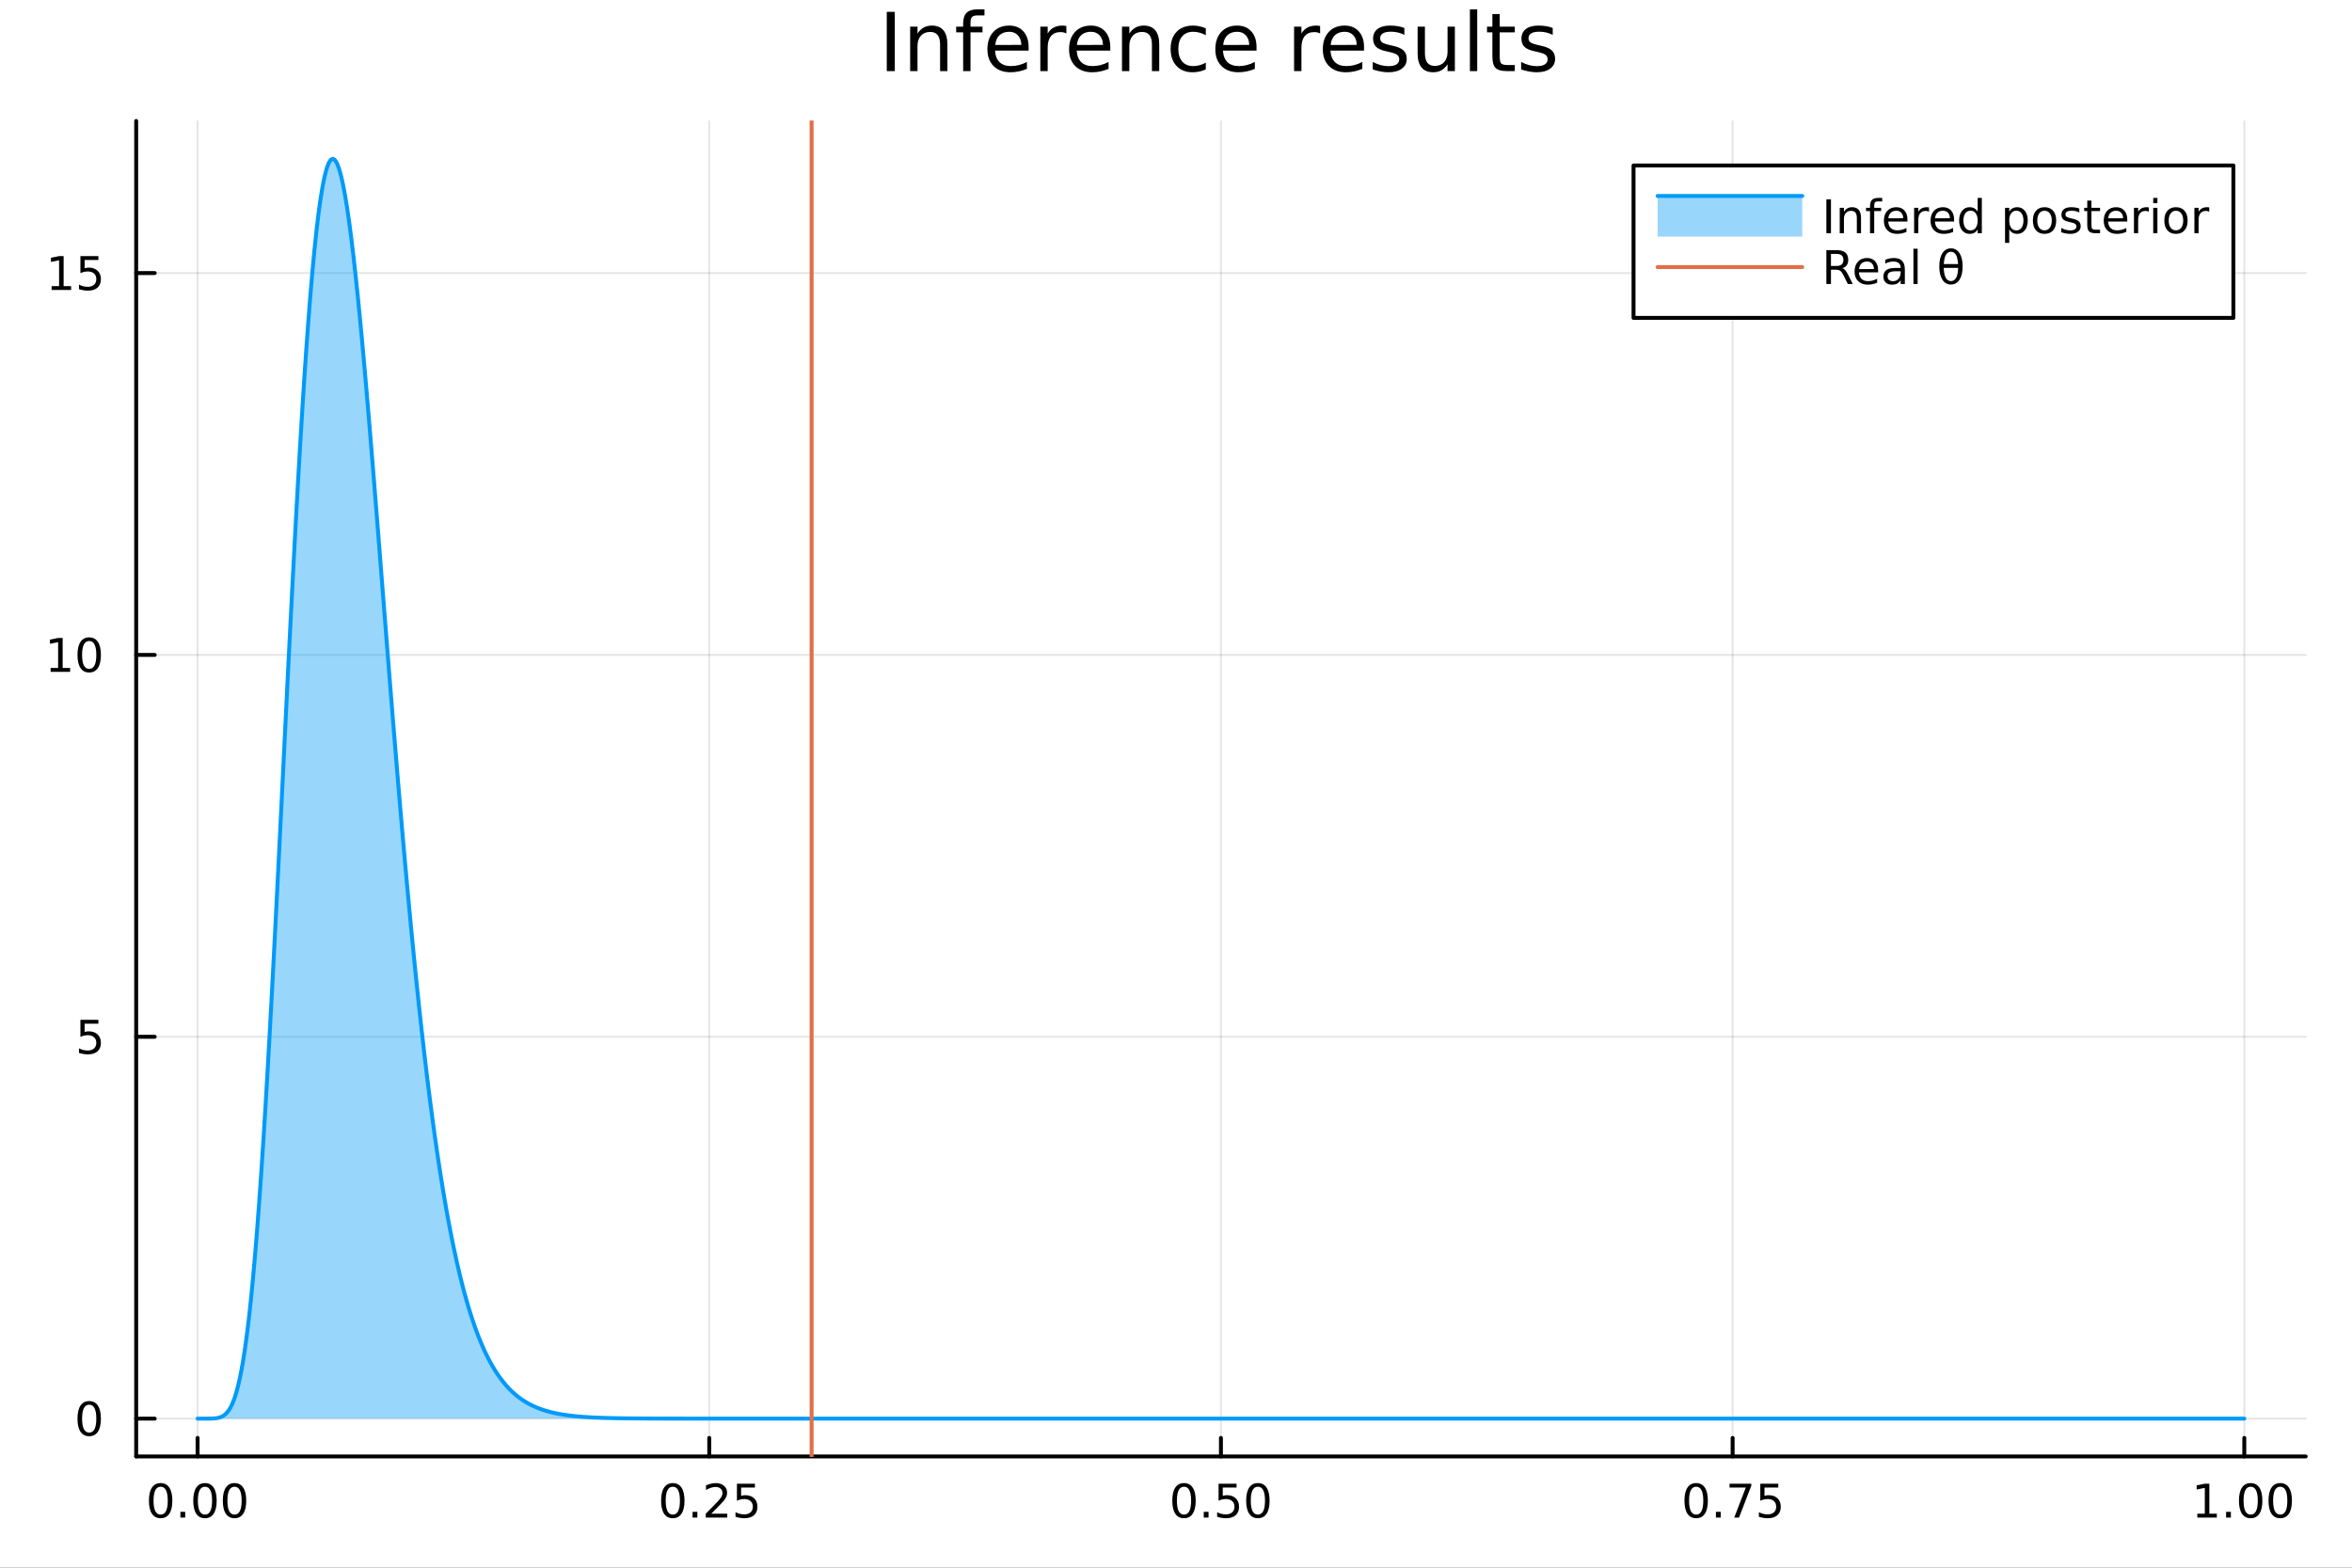 <?xml version="1.0" encoding="utf-8"?>
<svg xmlns="http://www.w3.org/2000/svg" xmlns:xlink="http://www.w3.org/1999/xlink" width="600" height="400" viewBox="0 0 2400 1600">
<rect x="0" y="0" width="2400" height="1600" fill="#333333" stroke="none"/>
<defs>
  <clipPath id="clip890">
    <rect x="0" y="0" width="2400" height="1600"/>
  </clipPath>
</defs>
<path clip-path="url(#clip890)" d="M0 1600 L2400 1600 L2400 0 L0 0  Z" fill="#ffffff" fill-rule="evenodd" fill-opacity="1"/>
<defs>
  <clipPath id="clip891">
    <rect x="480" y="0" width="1681" height="1600"/>
  </clipPath>
</defs>
<path clip-path="url(#clip890)" d="M138.959 1486.45 L2352.76 1486.45 L2352.76 123.472 L138.959 123.472  Z" fill="#ffffff" fill-rule="evenodd" fill-opacity="1"/>
<defs>
  <clipPath id="clip892">
    <rect x="138" y="123" width="2215" height="1364"/>
  </clipPath>
</defs>
<polyline clip-path="url(#clip892)" style="stroke:#000000; stroke-linecap:round; stroke-linejoin:round; stroke-width:2; stroke-opacity:0.1; fill:none" points="201.614,1486.45 201.614,123.472 "/>
<polyline clip-path="url(#clip892)" style="stroke:#000000; stroke-linecap:round; stroke-linejoin:round; stroke-width:2; stroke-opacity:0.1; fill:none" points="723.736,1486.45 723.736,123.472 "/>
<polyline clip-path="url(#clip892)" style="stroke:#000000; stroke-linecap:round; stroke-linejoin:round; stroke-width:2; stroke-opacity:0.1; fill:none" points="1245.86,1486.45 1245.86,123.472 "/>
<polyline clip-path="url(#clip892)" style="stroke:#000000; stroke-linecap:round; stroke-linejoin:round; stroke-width:2; stroke-opacity:0.1; fill:none" points="1767.98,1486.45 1767.98,123.472 "/>
<polyline clip-path="url(#clip892)" style="stroke:#000000; stroke-linecap:round; stroke-linejoin:round; stroke-width:2; stroke-opacity:0.1; fill:none" points="2290.1,1486.45 2290.1,123.472 "/>
<polyline clip-path="url(#clip892)" style="stroke:#000000; stroke-linecap:round; stroke-linejoin:round; stroke-width:2; stroke-opacity:0.1; fill:none" points="138.959,1447.87 2352.76,1447.87 "/>
<polyline clip-path="url(#clip892)" style="stroke:#000000; stroke-linecap:round; stroke-linejoin:round; stroke-width:2; stroke-opacity:0.1; fill:none" points="138.959,1058.14 2352.76,1058.14 "/>
<polyline clip-path="url(#clip892)" style="stroke:#000000; stroke-linecap:round; stroke-linejoin:round; stroke-width:2; stroke-opacity:0.1; fill:none" points="138.959,668.414 2352.76,668.414 "/>
<polyline clip-path="url(#clip892)" style="stroke:#000000; stroke-linecap:round; stroke-linejoin:round; stroke-width:2; stroke-opacity:0.1; fill:none" points="138.959,278.685 2352.76,278.685 "/>
<polyline clip-path="url(#clip890)" style="stroke:#000000; stroke-linecap:round; stroke-linejoin:round; stroke-width:4; stroke-opacity:1; fill:none" points="138.959,1486.45 2352.76,1486.45 "/>
<polyline clip-path="url(#clip890)" style="stroke:#000000; stroke-linecap:round; stroke-linejoin:round; stroke-width:4; stroke-opacity:1; fill:none" points="201.614,1486.45 201.614,1467.55 "/>
<polyline clip-path="url(#clip890)" style="stroke:#000000; stroke-linecap:round; stroke-linejoin:round; stroke-width:4; stroke-opacity:1; fill:none" points="723.736,1486.45 723.736,1467.55 "/>
<polyline clip-path="url(#clip890)" style="stroke:#000000; stroke-linecap:round; stroke-linejoin:round; stroke-width:4; stroke-opacity:1; fill:none" points="1245.86,1486.45 1245.86,1467.55 "/>
<polyline clip-path="url(#clip890)" style="stroke:#000000; stroke-linecap:round; stroke-linejoin:round; stroke-width:4; stroke-opacity:1; fill:none" points="1767.98,1486.45 1767.98,1467.55 "/>
<polyline clip-path="url(#clip890)" style="stroke:#000000; stroke-linecap:round; stroke-linejoin:round; stroke-width:4; stroke-opacity:1; fill:none" points="2290.1,1486.45 2290.1,1467.55 "/>
<path clip-path="url(#clip890)" d="M163.917 1517.37 Q160.306 1517.37 158.478 1520.93 Q156.672 1524.47 156.672 1531.6 Q156.672 1538.71 158.478 1542.27 Q160.306 1545.82 163.917 1545.82 Q167.552 1545.82 169.357 1542.27 Q171.186 1538.71 171.186 1531.6 Q171.186 1524.47 169.357 1520.93 Q167.552 1517.37 163.917 1517.37 M163.917 1513.66 Q169.728 1513.66 172.783 1518.27 Q175.862 1522.85 175.862 1531.6 Q175.862 1540.33 172.783 1544.94 Q169.728 1549.52 163.917 1549.52 Q158.107 1549.52 155.029 1544.94 Q151.973 1540.33 151.973 1531.6 Q151.973 1522.85 155.029 1518.27 Q158.107 1513.66 163.917 1513.66 Z" fill="#000000" fill-rule="nonzero" fill-opacity="1" /><path clip-path="url(#clip890)" d="M184.079 1542.97 L188.964 1542.97 L188.964 1548.85 L184.079 1548.85 L184.079 1542.97 Z" fill="#000000" fill-rule="nonzero" fill-opacity="1" /><path clip-path="url(#clip890)" d="M209.149 1517.37 Q205.538 1517.37 203.709 1520.93 Q201.903 1524.47 201.903 1531.6 Q201.903 1538.71 203.709 1542.27 Q205.538 1545.82 209.149 1545.82 Q212.783 1545.82 214.589 1542.27 Q216.417 1538.71 216.417 1531.6 Q216.417 1524.47 214.589 1520.93 Q212.783 1517.37 209.149 1517.37 M209.149 1513.66 Q214.959 1513.66 218.014 1518.27 Q221.093 1522.85 221.093 1531.6 Q221.093 1540.33 218.014 1544.94 Q214.959 1549.52 209.149 1549.52 Q203.339 1549.52 200.26 1544.94 Q197.204 1540.33 197.204 1531.6 Q197.204 1522.85 200.26 1518.27 Q203.339 1513.66 209.149 1513.66 Z" fill="#000000" fill-rule="nonzero" fill-opacity="1" /><path clip-path="url(#clip890)" d="M239.311 1517.37 Q235.7 1517.37 233.871 1520.93 Q232.065 1524.47 232.065 1531.6 Q232.065 1538.71 233.871 1542.27 Q235.7 1545.82 239.311 1545.82 Q242.945 1545.82 244.75 1542.27 Q246.579 1538.71 246.579 1531.6 Q246.579 1524.47 244.75 1520.93 Q242.945 1517.37 239.311 1517.37 M239.311 1513.66 Q245.121 1513.66 248.176 1518.27 Q251.255 1522.85 251.255 1531.6 Q251.255 1540.33 248.176 1544.94 Q245.121 1549.52 239.311 1549.52 Q233.5 1549.52 230.422 1544.94 Q227.366 1540.33 227.366 1531.6 Q227.366 1522.85 230.422 1518.27 Q233.5 1513.66 239.311 1513.66 Z" fill="#000000" fill-rule="nonzero" fill-opacity="1" /><path clip-path="url(#clip890)" d="M686.537 1517.37 Q682.926 1517.37 681.097 1520.93 Q679.292 1524.47 679.292 1531.6 Q679.292 1538.71 681.097 1542.27 Q682.926 1545.82 686.537 1545.82 Q690.171 1545.82 691.977 1542.27 Q693.805 1538.71 693.805 1531.6 Q693.805 1524.47 691.977 1520.93 Q690.171 1517.37 686.537 1517.37 M686.537 1513.66 Q692.347 1513.66 695.403 1518.27 Q698.481 1522.85 698.481 1531.6 Q698.481 1540.33 695.403 1544.94 Q692.347 1549.52 686.537 1549.52 Q680.727 1549.52 677.648 1544.94 Q674.593 1540.33 674.593 1531.6 Q674.593 1522.85 677.648 1518.27 Q680.727 1513.66 686.537 1513.66 Z" fill="#000000" fill-rule="nonzero" fill-opacity="1" /><path clip-path="url(#clip890)" d="M706.699 1542.97 L711.583 1542.97 L711.583 1548.85 L706.699 1548.85 L706.699 1542.97 Z" fill="#000000" fill-rule="nonzero" fill-opacity="1" /><path clip-path="url(#clip890)" d="M725.796 1544.91 L742.115 1544.91 L742.115 1548.85 L720.171 1548.85 L720.171 1544.91 Q722.833 1542.16 727.416 1537.53 Q732.023 1532.88 733.203 1531.53 Q735.449 1529.01 736.328 1527.27 Q737.231 1525.51 737.231 1523.82 Q737.231 1521.07 735.287 1519.33 Q733.365 1517.6 730.264 1517.6 Q728.065 1517.6 725.611 1518.36 Q723.18 1519.13 720.403 1520.68 L720.403 1515.95 Q723.227 1514.82 725.68 1514.24 Q728.134 1513.66 730.171 1513.66 Q735.541 1513.66 738.736 1516.35 Q741.93 1519.03 741.93 1523.52 Q741.93 1525.65 741.12 1527.57 Q740.333 1529.47 738.227 1532.07 Q737.648 1532.74 734.546 1535.95 Q731.444 1539.15 725.796 1544.91 Z" fill="#000000" fill-rule="nonzero" fill-opacity="1" /><path clip-path="url(#clip890)" d="M751.976 1514.29 L770.333 1514.29 L770.333 1518.22 L756.259 1518.22 L756.259 1526.7 Q757.277 1526.35 758.296 1526.19 Q759.314 1526 760.333 1526 Q766.12 1526 769.5 1529.17 Q772.879 1532.34 772.879 1537.76 Q772.879 1543.34 769.407 1546.44 Q765.935 1549.52 759.615 1549.52 Q757.439 1549.52 755.171 1549.15 Q752.926 1548.78 750.518 1548.04 L750.518 1543.34 Q752.601 1544.47 754.824 1545.03 Q757.046 1545.58 759.523 1545.58 Q763.527 1545.58 765.865 1543.48 Q768.203 1541.37 768.203 1537.76 Q768.203 1534.15 765.865 1532.04 Q763.527 1529.94 759.523 1529.94 Q757.648 1529.94 755.773 1530.35 Q753.921 1530.77 751.976 1531.65 L751.976 1514.29 Z" fill="#000000" fill-rule="nonzero" fill-opacity="1" /><path clip-path="url(#clip890)" d="M1208.16 1517.37 Q1204.55 1517.37 1202.72 1520.93 Q1200.92 1524.47 1200.92 1531.6 Q1200.92 1538.71 1202.72 1542.27 Q1204.55 1545.82 1208.16 1545.82 Q1211.8 1545.82 1213.6 1542.27 Q1215.43 1538.71 1215.43 1531.6 Q1215.43 1524.47 1213.6 1520.93 Q1211.8 1517.37 1208.16 1517.37 M1208.16 1513.66 Q1213.97 1513.66 1217.03 1518.27 Q1220.11 1522.85 1220.11 1531.6 Q1220.11 1540.33 1217.03 1544.94 Q1213.97 1549.52 1208.16 1549.52 Q1202.35 1549.52 1199.27 1544.94 Q1196.22 1540.33 1196.22 1531.6 Q1196.22 1522.85 1199.27 1518.27 Q1202.35 1513.66 1208.16 1513.66 Z" fill="#000000" fill-rule="nonzero" fill-opacity="1" /><path clip-path="url(#clip890)" d="M1228.32 1542.97 L1233.21 1542.97 L1233.21 1548.85 L1228.32 1548.85 L1228.32 1542.97 Z" fill="#000000" fill-rule="nonzero" fill-opacity="1" /><path clip-path="url(#clip890)" d="M1243.44 1514.29 L1261.8 1514.29 L1261.8 1518.22 L1247.72 1518.22 L1247.72 1526.7 Q1248.74 1526.35 1249.76 1526.19 Q1250.78 1526 1251.8 1526 Q1257.58 1526 1260.96 1529.17 Q1264.34 1532.34 1264.34 1537.76 Q1264.34 1543.34 1260.87 1546.44 Q1257.4 1549.52 1251.08 1549.52 Q1248.9 1549.52 1246.63 1549.15 Q1244.39 1548.78 1241.98 1548.04 L1241.98 1543.34 Q1244.06 1544.47 1246.29 1545.03 Q1248.51 1545.58 1250.98 1545.58 Q1254.99 1545.58 1257.33 1543.48 Q1259.67 1541.37 1259.67 1537.76 Q1259.67 1534.15 1257.33 1532.04 Q1254.99 1529.94 1250.98 1529.94 Q1249.11 1529.94 1247.23 1530.35 Q1245.38 1530.77 1243.44 1531.65 L1243.44 1514.29 Z" fill="#000000" fill-rule="nonzero" fill-opacity="1" /><path clip-path="url(#clip890)" d="M1283.55 1517.37 Q1279.94 1517.37 1278.11 1520.93 Q1276.31 1524.47 1276.31 1531.6 Q1276.31 1538.71 1278.11 1542.27 Q1279.94 1545.82 1283.55 1545.82 Q1287.19 1545.82 1288.99 1542.27 Q1290.82 1538.71 1290.82 1531.6 Q1290.82 1524.47 1288.99 1520.93 Q1287.19 1517.37 1283.55 1517.37 M1283.55 1513.66 Q1289.36 1513.66 1292.42 1518.27 Q1295.5 1522.85 1295.5 1531.6 Q1295.5 1540.33 1292.42 1544.94 Q1289.36 1549.52 1283.55 1549.52 Q1277.74 1549.52 1274.67 1544.94 Q1271.61 1540.33 1271.61 1531.6 Q1271.61 1522.85 1274.67 1518.27 Q1277.74 1513.66 1283.55 1513.66 Z" fill="#000000" fill-rule="nonzero" fill-opacity="1" /><path clip-path="url(#clip890)" d="M1730.78 1517.37 Q1727.17 1517.37 1725.34 1520.93 Q1723.54 1524.47 1723.54 1531.6 Q1723.54 1538.71 1725.34 1542.27 Q1727.17 1545.82 1730.78 1545.82 Q1734.41 1545.82 1736.22 1542.27 Q1738.05 1538.71 1738.05 1531.6 Q1738.05 1524.47 1736.22 1520.93 Q1734.41 1517.37 1730.78 1517.37 M1730.78 1513.66 Q1736.59 1513.66 1739.65 1518.27 Q1742.72 1522.85 1742.72 1531.6 Q1742.72 1540.33 1739.65 1544.94 Q1736.59 1549.52 1730.78 1549.52 Q1724.97 1549.52 1721.89 1544.94 Q1718.84 1540.33 1718.84 1531.6 Q1718.84 1522.85 1721.89 1518.27 Q1724.97 1513.66 1730.78 1513.66 Z" fill="#000000" fill-rule="nonzero" fill-opacity="1" /><path clip-path="url(#clip890)" d="M1750.94 1542.97 L1755.83 1542.97 L1755.83 1548.85 L1750.94 1548.85 L1750.94 1542.97 Z" fill="#000000" fill-rule="nonzero" fill-opacity="1" /><path clip-path="url(#clip890)" d="M1764.83 1514.29 L1787.05 1514.29 L1787.05 1516.28 L1774.51 1548.85 L1769.62 1548.85 L1781.43 1518.22 L1764.83 1518.22 L1764.83 1514.29 Z" fill="#000000" fill-rule="nonzero" fill-opacity="1" /><path clip-path="url(#clip890)" d="M1796.22 1514.29 L1814.58 1514.29 L1814.58 1518.22 L1800.5 1518.22 L1800.5 1526.7 Q1801.52 1526.35 1802.54 1526.19 Q1803.56 1526 1804.58 1526 Q1810.36 1526 1813.74 1529.17 Q1817.12 1532.34 1817.12 1537.76 Q1817.12 1543.34 1813.65 1546.44 Q1810.18 1549.52 1803.86 1549.52 Q1801.68 1549.52 1799.41 1549.15 Q1797.17 1548.78 1794.76 1548.04 L1794.76 1543.34 Q1796.85 1544.47 1799.07 1545.03 Q1801.29 1545.58 1803.77 1545.58 Q1807.77 1545.58 1810.11 1543.48 Q1812.45 1541.37 1812.45 1537.76 Q1812.45 1534.15 1810.11 1532.04 Q1807.77 1529.94 1803.77 1529.94 Q1801.89 1529.94 1800.02 1530.35 Q1798.16 1530.77 1796.22 1531.65 L1796.22 1514.29 Z" fill="#000000" fill-rule="nonzero" fill-opacity="1" /><path clip-path="url(#clip890)" d="M2242.17 1544.91 L2249.81 1544.91 L2249.81 1518.55 L2241.5 1520.21 L2241.5 1515.95 L2249.77 1514.29 L2254.44 1514.29 L2254.44 1544.91 L2262.08 1544.91 L2262.08 1548.85 L2242.17 1548.85 L2242.17 1544.91 Z" fill="#000000" fill-rule="nonzero" fill-opacity="1" /><path clip-path="url(#clip890)" d="M2271.52 1542.97 L2276.41 1542.97 L2276.41 1548.85 L2271.52 1548.85 L2271.52 1542.97 Z" fill="#000000" fill-rule="nonzero" fill-opacity="1" /><path clip-path="url(#clip890)" d="M2296.59 1517.37 Q2292.98 1517.37 2291.15 1520.93 Q2289.35 1524.47 2289.35 1531.6 Q2289.35 1538.71 2291.15 1542.27 Q2292.98 1545.82 2296.59 1545.82 Q2300.23 1545.82 2302.03 1542.27 Q2303.86 1538.71 2303.86 1531.6 Q2303.86 1524.47 2302.03 1520.93 Q2300.23 1517.37 2296.59 1517.37 M2296.59 1513.66 Q2302.4 1513.66 2305.46 1518.27 Q2308.54 1522.85 2308.54 1531.6 Q2308.54 1540.33 2305.46 1544.94 Q2302.4 1549.52 2296.59 1549.52 Q2290.78 1549.52 2287.71 1544.94 Q2284.65 1540.33 2284.65 1531.6 Q2284.65 1522.85 2287.71 1518.27 Q2290.78 1513.66 2296.59 1513.66 Z" fill="#000000" fill-rule="nonzero" fill-opacity="1" /><path clip-path="url(#clip890)" d="M2326.76 1517.37 Q2323.15 1517.37 2321.32 1520.93 Q2319.51 1524.47 2319.51 1531.6 Q2319.51 1538.71 2321.32 1542.27 Q2323.15 1545.82 2326.76 1545.82 Q2330.39 1545.82 2332.2 1542.27 Q2334.02 1538.71 2334.02 1531.6 Q2334.02 1524.47 2332.2 1520.93 Q2330.39 1517.37 2326.76 1517.37 M2326.76 1513.66 Q2332.57 1513.66 2335.62 1518.27 Q2338.7 1522.85 2338.7 1531.6 Q2338.7 1540.33 2335.62 1544.94 Q2332.57 1549.52 2326.76 1549.52 Q2320.95 1549.52 2317.87 1544.94 Q2314.81 1540.33 2314.81 1531.6 Q2314.81 1522.85 2317.87 1518.27 Q2320.95 1513.66 2326.76 1513.66 Z" fill="#000000" fill-rule="nonzero" fill-opacity="1" /><polyline clip-path="url(#clip890)" style="stroke:#000000; stroke-linecap:round; stroke-linejoin:round; stroke-width:4; stroke-opacity:1; fill:none" points="138.959,1486.45 138.959,123.472 "/>
<polyline clip-path="url(#clip890)" style="stroke:#000000; stroke-linecap:round; stroke-linejoin:round; stroke-width:4; stroke-opacity:1; fill:none" points="138.959,1447.87 157.857,1447.87 "/>
<polyline clip-path="url(#clip890)" style="stroke:#000000; stroke-linecap:round; stroke-linejoin:round; stroke-width:4; stroke-opacity:1; fill:none" points="138.959,1058.14 157.857,1058.14 "/>
<polyline clip-path="url(#clip890)" style="stroke:#000000; stroke-linecap:round; stroke-linejoin:round; stroke-width:4; stroke-opacity:1; fill:none" points="138.959,668.414 157.857,668.414 "/>
<polyline clip-path="url(#clip890)" style="stroke:#000000; stroke-linecap:round; stroke-linejoin:round; stroke-width:4; stroke-opacity:1; fill:none" points="138.959,278.685 157.857,278.685 "/>
<path clip-path="url(#clip890)" d="M91.015 1433.67 Q87.404 1433.67 85.575 1437.24 Q83.77 1440.78 83.77 1447.91 Q83.77 1455.01 85.575 1458.58 Q87.404 1462.12 91.015 1462.12 Q94.649 1462.12 96.455 1458.58 Q98.284 1455.01 98.284 1447.91 Q98.284 1440.78 96.455 1437.24 Q94.649 1433.67 91.015 1433.67 M91.015 1429.97 Q96.825 1429.97 99.881 1434.57 Q102.959 1439.16 102.959 1447.91 Q102.959 1456.63 99.881 1461.24 Q96.825 1465.82 91.015 1465.82 Q85.205 1465.82 82.126 1461.24 Q79.071 1456.63 79.071 1447.91 Q79.071 1439.16 82.126 1434.57 Q85.205 1429.97 91.015 1429.97 Z" fill="#000000" fill-rule="nonzero" fill-opacity="1" /><path clip-path="url(#clip890)" d="M82.057 1040.86 L100.413 1040.86 L100.413 1044.8 L86.339 1044.8 L86.339 1053.27 Q87.358 1052.92 88.376 1052.76 Q89.395 1052.58 90.413 1052.58 Q96.2 1052.58 99.58 1055.75 Q102.959 1058.92 102.959 1064.34 Q102.959 1069.91 99.487 1073.02 Q96.015 1076.09 89.696 1076.09 Q87.52 1076.09 85.251 1075.72 Q83.006 1075.35 80.598 1074.61 L80.598 1069.91 Q82.682 1071.05 84.904 1071.6 Q87.126 1072.16 89.603 1072.16 Q93.608 1072.16 95.946 1070.05 Q98.284 1067.95 98.284 1064.34 Q98.284 1060.72 95.946 1058.62 Q93.608 1056.51 89.603 1056.51 Q87.728 1056.51 85.853 1056.93 Q84.001 1057.35 82.057 1058.22 L82.057 1040.86 Z" fill="#000000" fill-rule="nonzero" fill-opacity="1" /><path clip-path="url(#clip890)" d="M51.663 681.759 L59.302 681.759 L59.302 655.393 L50.992 657.06 L50.992 652.801 L59.256 651.134 L63.932 651.134 L63.932 681.759 L71.571 681.759 L71.571 685.694 L51.663 685.694 L51.663 681.759 Z" fill="#000000" fill-rule="nonzero" fill-opacity="1" /><path clip-path="url(#clip890)" d="M91.015 654.213 Q87.404 654.213 85.575 657.778 Q83.77 661.319 83.77 668.449 Q83.77 675.555 85.575 679.12 Q87.404 682.662 91.015 682.662 Q94.649 682.662 96.455 679.12 Q98.284 675.555 98.284 668.449 Q98.284 661.319 96.455 657.778 Q94.649 654.213 91.015 654.213 M91.015 650.509 Q96.825 650.509 99.881 655.116 Q102.959 659.699 102.959 668.449 Q102.959 677.176 99.881 681.782 Q96.825 686.365 91.015 686.365 Q85.205 686.365 82.126 681.782 Q79.071 677.176 79.071 668.449 Q79.071 659.699 82.126 655.116 Q85.205 650.509 91.015 650.509 Z" fill="#000000" fill-rule="nonzero" fill-opacity="1" /><path clip-path="url(#clip890)" d="M52.659 292.03 L60.298 292.03 L60.298 265.664 L51.987 267.331 L51.987 263.071 L60.251 261.405 L64.927 261.405 L64.927 292.03 L72.566 292.03 L72.566 295.965 L52.659 295.965 L52.659 292.03 Z" fill="#000000" fill-rule="nonzero" fill-opacity="1" /><path clip-path="url(#clip890)" d="M82.057 261.405 L100.413 261.405 L100.413 265.34 L86.339 265.34 L86.339 273.812 Q87.358 273.465 88.376 273.303 Q89.395 273.118 90.413 273.118 Q96.2 273.118 99.58 276.289 Q102.959 279.46 102.959 284.877 Q102.959 290.456 99.487 293.557 Q96.015 296.636 89.696 296.636 Q87.52 296.636 85.251 296.266 Q83.006 295.895 80.598 295.155 L80.598 290.456 Q82.682 291.59 84.904 292.145 Q87.126 292.701 89.603 292.701 Q93.608 292.701 95.946 290.594 Q98.284 288.488 98.284 284.877 Q98.284 281.266 95.946 279.159 Q93.608 277.053 89.603 277.053 Q87.728 277.053 85.853 277.469 Q84.001 277.886 82.057 278.766 L82.057 261.405 Z" fill="#000000" fill-rule="nonzero" fill-opacity="1" /><path clip-path="url(#clip890)" d="M904.873 12.096 L913.056 12.096 L913.056 72.576 L904.873 72.576 L904.873 12.096 Z" fill="#000000" fill-rule="nonzero" fill-opacity="1" /><path clip-path="url(#clip890)" d="M966.73 45.192 L966.73 72.576 L959.276 72.576 L959.276 45.435 Q959.276 38.994 956.765 35.794 Q954.253 32.594 949.23 32.594 Q943.194 32.594 939.711 36.442 Q936.227 40.29 936.227 46.934 L936.227 72.576 L928.733 72.576 L928.733 27.206 L936.227 27.206 L936.227 34.254 Q938.9 30.163 942.506 28.138 Q946.152 26.112 950.891 26.112 Q958.709 26.112 962.72 30.973 Q966.73 35.794 966.73 45.192 Z" fill="#000000" fill-rule="nonzero" fill-opacity="1" /><path clip-path="url(#clip890)" d="M1004.57 9.544 L1004.57 15.742 L997.436 15.742 Q993.426 15.742 991.846 17.362 Q990.306 18.983 990.306 23.195 L990.306 27.206 L1002.58 27.206 L1002.58 32.999 L990.306 32.999 L990.306 72.576 L982.812 72.576 L982.812 32.999 L975.683 32.999 L975.683 27.206 L982.812 27.206 L982.812 24.046 Q982.812 16.471 986.336 13.028 Q989.861 9.544 997.517 9.544 L1004.57 9.544 Z" fill="#000000" fill-rule="nonzero" fill-opacity="1" /><path clip-path="url(#clip890)" d="M1049.61 48.028 L1049.61 51.673 L1015.34 51.673 Q1015.83 59.37 1019.96 63.421 Q1024.13 67.431 1031.54 67.431 Q1035.84 67.431 1039.85 66.378 Q1043.9 65.325 1047.87 63.218 L1047.87 70.267 Q1043.86 71.968 1039.65 72.86 Q1035.43 73.751 1031.1 73.751 Q1020.24 73.751 1013.88 67.431 Q1007.56 61.112 1007.56 50.337 Q1007.56 39.197 1013.56 32.675 Q1019.59 26.112 1029.8 26.112 Q1038.96 26.112 1044.26 32.026 Q1049.61 37.9 1049.61 48.028 M1042.16 45.84 Q1042.08 39.723 1038.71 36.077 Q1035.39 32.431 1029.88 32.431 Q1023.65 32.431 1019.88 35.956 Q1016.15 39.48 1015.58 45.88 L1042.16 45.84 Z" fill="#000000" fill-rule="nonzero" fill-opacity="1" /><path clip-path="url(#clip890)" d="M1088.14 34.173 Q1086.88 33.444 1085.38 33.12 Q1083.92 32.756 1082.14 32.756 Q1075.82 32.756 1072.42 36.888 Q1069.06 40.979 1069.06 48.676 L1069.06 72.576 L1061.56 72.576 L1061.56 27.206 L1069.06 27.206 L1069.06 34.254 Q1071.41 30.122 1075.17 28.138 Q1078.94 26.112 1084.33 26.112 Q1085.1 26.112 1086.03 26.234 Q1086.96 26.315 1088.1 26.517 L1088.14 34.173 Z" fill="#000000" fill-rule="nonzero" fill-opacity="1" /><path clip-path="url(#clip890)" d="M1132.94 48.028 L1132.94 51.673 L1098.67 51.673 Q1099.15 59.37 1103.29 63.421 Q1107.46 67.431 1114.87 67.431 Q1119.17 67.431 1123.18 66.378 Q1127.23 65.325 1131.2 63.218 L1131.2 70.267 Q1127.19 71.968 1122.97 72.86 Q1118.76 73.751 1114.43 73.751 Q1103.57 73.751 1097.21 67.431 Q1090.89 61.112 1090.89 50.337 Q1090.89 39.197 1096.89 32.675 Q1102.92 26.112 1113.13 26.112 Q1122.28 26.112 1127.59 32.026 Q1132.94 37.9 1132.94 48.028 M1125.49 45.84 Q1125.4 39.723 1122.04 36.077 Q1118.72 32.431 1113.21 32.431 Q1106.97 32.431 1103.21 35.956 Q1099.48 39.48 1098.91 45.88 L1125.49 45.84 Z" fill="#000000" fill-rule="nonzero" fill-opacity="1" /><path clip-path="url(#clip890)" d="M1182.89 45.192 L1182.89 72.576 L1175.43 72.576 L1175.43 45.435 Q1175.43 38.994 1172.92 35.794 Q1170.41 32.594 1165.39 32.594 Q1159.35 32.594 1155.87 36.442 Q1152.38 40.29 1152.38 46.934 L1152.38 72.576 L1144.89 72.576 L1144.89 27.206 L1152.38 27.206 L1152.38 34.254 Q1155.06 30.163 1158.66 28.138 Q1162.31 26.112 1167.05 26.112 Q1174.87 26.112 1178.88 30.973 Q1182.89 35.794 1182.89 45.192 Z" fill="#000000" fill-rule="nonzero" fill-opacity="1" /><path clip-path="url(#clip890)" d="M1230.4 28.948 L1230.4 35.915 Q1227.24 34.173 1224.04 33.323 Q1220.88 32.431 1217.64 32.431 Q1210.39 32.431 1206.38 37.05 Q1202.37 41.627 1202.37 49.931 Q1202.37 58.236 1206.38 62.854 Q1210.39 67.431 1217.64 67.431 Q1220.88 67.431 1224.04 66.581 Q1227.24 65.689 1230.4 63.948 L1230.4 70.834 Q1227.28 72.292 1223.92 73.022 Q1220.6 73.751 1216.83 73.751 Q1206.58 73.751 1200.55 67.31 Q1194.51 60.869 1194.51 49.931 Q1194.51 38.832 1200.59 32.472 Q1206.71 26.112 1217.32 26.112 Q1220.76 26.112 1224.04 26.841 Q1227.32 27.53 1230.4 28.948 Z" fill="#000000" fill-rule="nonzero" fill-opacity="1" /><path clip-path="url(#clip890)" d="M1282.17 48.028 L1282.17 51.673 L1247.9 51.673 Q1248.39 59.37 1252.52 63.421 Q1256.69 67.431 1264.11 67.431 Q1268.4 67.431 1272.41 66.378 Q1276.46 65.325 1280.43 63.218 L1280.43 70.267 Q1276.42 71.968 1272.21 72.86 Q1268 73.751 1263.66 73.751 Q1252.8 73.751 1246.45 67.431 Q1240.13 61.112 1240.13 50.337 Q1240.13 39.197 1246.12 32.675 Q1252.16 26.112 1262.37 26.112 Q1271.52 26.112 1276.83 32.026 Q1282.17 37.9 1282.17 48.028 M1274.72 45.84 Q1274.64 39.723 1271.28 36.077 Q1267.96 32.431 1262.45 32.431 Q1256.21 32.431 1252.44 35.956 Q1248.71 39.48 1248.15 45.88 L1274.72 45.84 Z" fill="#000000" fill-rule="nonzero" fill-opacity="1" /><path clip-path="url(#clip890)" d="M1347.07 34.173 Q1345.81 33.444 1344.31 33.12 Q1342.86 32.756 1341.07 32.756 Q1334.75 32.756 1331.35 36.888 Q1327.99 40.979 1327.99 48.676 L1327.99 72.576 L1320.5 72.576 L1320.5 27.206 L1327.99 27.206 L1327.99 34.254 Q1330.34 30.122 1334.11 28.138 Q1337.87 26.112 1343.26 26.112 Q1344.03 26.112 1344.96 26.234 Q1345.89 26.315 1347.03 26.517 L1347.07 34.173 Z" fill="#000000" fill-rule="nonzero" fill-opacity="1" /><path clip-path="url(#clip890)" d="M1391.87 48.028 L1391.87 51.673 L1357.6 51.673 Q1358.09 59.37 1362.22 63.421 Q1366.39 67.431 1373.81 67.431 Q1378.1 67.431 1382.11 66.378 Q1386.16 65.325 1390.13 63.218 L1390.13 70.267 Q1386.12 71.968 1381.91 72.86 Q1377.69 73.751 1373.36 73.751 Q1362.5 73.751 1356.14 67.431 Q1349.82 61.112 1349.82 50.337 Q1349.82 39.197 1355.82 32.675 Q1361.86 26.112 1372.06 26.112 Q1381.22 26.112 1386.53 32.026 Q1391.87 37.9 1391.87 48.028 M1384.42 45.84 Q1384.34 39.723 1380.98 36.077 Q1377.65 32.431 1372.14 32.431 Q1365.91 32.431 1362.14 35.956 Q1358.41 39.48 1357.84 45.88 L1384.42 45.84 Z" fill="#000000" fill-rule="nonzero" fill-opacity="1" /><path clip-path="url(#clip890)" d="M1433.03 28.543 L1433.03 35.591 Q1429.87 33.971 1426.47 33.161 Q1423.06 32.35 1419.42 32.35 Q1413.87 32.35 1411.07 34.052 Q1408.32 35.753 1408.32 39.156 Q1408.32 41.749 1410.3 43.248 Q1412.29 44.706 1418.28 46.043 L1420.84 46.61 Q1428.78 48.311 1432.1 51.43 Q1435.46 54.509 1435.46 60.059 Q1435.46 66.378 1430.44 70.064 Q1425.45 73.751 1416.7 73.751 Q1413.06 73.751 1409.09 73.022 Q1405.16 72.333 1400.78 70.915 L1400.78 63.218 Q1404.92 65.365 1408.93 66.459 Q1412.94 67.512 1416.87 67.512 Q1422.13 67.512 1424.97 65.73 Q1427.8 63.907 1427.8 60.626 Q1427.8 57.588 1425.74 55.967 Q1423.71 54.347 1416.79 52.848 L1414.19 52.24 Q1407.27 50.782 1404.19 47.785 Q1401.11 44.746 1401.11 39.48 Q1401.11 33.08 1405.65 29.596 Q1410.18 26.112 1418.53 26.112 Q1422.66 26.112 1426.31 26.72 Q1429.95 27.327 1433.03 28.543 Z" fill="#000000" fill-rule="nonzero" fill-opacity="1" /><path clip-path="url(#clip890)" d="M1446.56 54.671 L1446.56 27.206 L1454.01 27.206 L1454.01 54.387 Q1454.01 60.828 1456.52 64.069 Q1459.04 67.269 1464.06 67.269 Q1470.1 67.269 1473.58 63.421 Q1477.1 59.573 1477.1 52.929 L1477.1 27.206 L1484.56 27.206 L1484.56 72.576 L1477.1 72.576 L1477.1 65.608 Q1474.39 69.74 1470.78 71.766 Q1467.22 73.751 1462.48 73.751 Q1454.66 73.751 1450.61 68.89 Q1446.56 64.029 1446.56 54.671 M1465.32 26.112 L1465.32 26.112 Z" fill="#000000" fill-rule="nonzero" fill-opacity="1" /><path clip-path="url(#clip890)" d="M1499.91 9.544 L1507.36 9.544 L1507.36 72.576 L1499.91 72.576 L1499.91 9.544 Z" fill="#000000" fill-rule="nonzero" fill-opacity="1" /><path clip-path="url(#clip890)" d="M1530.33 14.324 L1530.33 27.206 L1545.69 27.206 L1545.69 32.999 L1530.33 32.999 L1530.33 57.628 Q1530.33 63.178 1531.83 64.758 Q1533.37 66.338 1538.03 66.338 L1545.69 66.338 L1545.69 72.576 L1538.03 72.576 Q1529.4 72.576 1526.12 69.376 Q1522.84 66.135 1522.84 57.628 L1522.84 32.999 L1517.37 32.999 L1517.37 27.206 L1522.84 27.206 L1522.84 14.324 L1530.33 14.324 Z" fill="#000000" fill-rule="nonzero" fill-opacity="1" /><path clip-path="url(#clip890)" d="M1584.41 28.543 L1584.41 35.591 Q1581.25 33.971 1577.85 33.161 Q1574.45 32.35 1570.8 32.35 Q1565.25 32.35 1562.46 34.052 Q1559.7 35.753 1559.7 39.156 Q1559.7 41.749 1561.69 43.248 Q1563.67 44.706 1569.67 46.043 L1572.22 46.61 Q1580.16 48.311 1583.48 51.43 Q1586.84 54.509 1586.84 60.059 Q1586.84 66.378 1581.82 70.064 Q1576.84 73.751 1568.09 73.751 Q1564.44 73.751 1560.47 73.022 Q1556.54 72.333 1552.17 70.915 L1552.17 63.218 Q1556.3 65.365 1560.31 66.459 Q1564.32 67.512 1568.25 67.512 Q1573.52 67.512 1576.35 65.73 Q1579.19 63.907 1579.19 60.626 Q1579.19 57.588 1577.12 55.967 Q1575.09 54.347 1568.17 52.848 L1565.58 52.24 Q1558.65 50.782 1555.57 47.785 Q1552.49 44.746 1552.49 39.48 Q1552.49 33.08 1557.03 29.596 Q1561.56 26.112 1569.91 26.112 Q1574.04 26.112 1577.69 26.72 Q1581.33 27.327 1584.41 28.543 Z" fill="#000000" fill-rule="nonzero" fill-opacity="1" /><path clip-path="url(#clip892)" d="M201.614 1447.87 L203.705 1447.87 L205.795 1447.87 L207.886 1447.87 L209.976 1447.87 L212.067 1447.86 L214.158 1447.84 L216.248 1447.79 L218.339 1447.68 L220.429 1447.47 L222.52 1447.12 L224.61 1446.54 L226.701 1445.66 L228.792 1444.36 L230.882 1442.54 L232.973 1440.05 L235.063 1436.76 L237.154 1432.52 L239.244 1427.16 L241.335 1420.54 L243.426 1412.49 L245.516 1402.88 L247.607 1391.56 L249.697 1378.42 L251.788 1363.34 L253.879 1346.25 L255.969 1327.07 L258.06 1305.77 L260.15 1282.33 L262.241 1256.76 L264.331 1229.1 L266.422 1199.4 L268.513 1167.74 L270.603 1134.24 L272.694 1099.02 L274.784 1062.22 L276.875 1024.02 L278.965 984.601 L281.056 944.149 L283.147 902.873 L285.237 860.987 L287.328 818.708 L289.418 776.26 L291.509 733.866 L293.599 691.747 L295.69 650.12 L297.781 609.198 L299.871 569.185 L301.962 530.276 L304.052 492.657 L306.143 456.5 L308.234 421.965 L310.324 389.196 L312.415 358.327 L314.505 329.473 L316.596 302.734 L318.686 278.197 L320.777 255.93 L322.868 235.99 L324.958 218.415 L327.049 203.231 L329.139 190.449 L331.23 180.066 L333.32 172.066 L335.411 166.424 L337.502 163.101 L339.592 162.047 L341.683 163.205 L343.773 166.508 L345.864 171.882 L347.955 179.246 L350.045 188.513 L352.136 199.59 L354.226 212.382 L356.317 226.789 L358.407 242.71 L360.498 260.04 L362.589 278.675 L364.679 298.509 L366.77 319.438 L368.86 341.358 L370.951 364.164 L373.041 387.758 L375.132 412.038 L377.223 436.91 L379.313 462.28 L381.404 488.057 L383.494 514.155 L385.585 540.491 L387.675 566.987 L389.766 593.566 L391.857 620.158 L393.947 646.697 L396.038 673.118 L398.128 699.365 L400.219 725.383 L402.31 751.122 L404.4 776.535 L406.491 801.581 L408.581 826.222 L410.672 850.423 L412.762 874.154 L414.853 897.389 L416.944 920.102 L419.034 942.274 L421.125 963.889 L423.215 984.93 L425.306 1005.39 L427.396 1025.25 L429.487 1044.52 L431.578 1063.18 L433.668 1081.24 L435.759 1098.69 L437.849 1115.54 L439.94 1131.78 L442.031 1147.44 L444.121 1162.5 L446.212 1176.99 L448.302 1190.9 L450.393 1204.26 L452.483 1217.06 L454.574 1229.33 L456.665 1241.06 L458.755 1252.29 L460.846 1263.01 L462.936 1273.25 L465.027 1283.02 L467.117 1292.33 L469.208 1301.2 L471.299 1309.64 L473.389 1317.66 L475.48 1325.29 L477.57 1332.53 L479.661 1339.4 L481.751 1345.92 L483.842 1352.09 L485.933 1357.94 L488.023 1363.47 L490.114 1368.7 L492.204 1373.65 L494.295 1378.32 L496.386 1382.73 L498.476 1386.89 L500.567 1390.81 L502.657 1394.51 L504.748 1397.98 L506.838 1401.26 L508.929 1404.34 L511.02 1407.23 L513.11 1409.95 L515.201 1412.51 L517.291 1414.9 L519.382 1417.15 L521.472 1419.26 L523.563 1421.23 L525.654 1423.08 L527.744 1424.81 L529.835 1426.43 L531.925 1427.94 L534.016 1429.36 L536.107 1430.68 L538.197 1431.91 L540.288 1433.06 L542.378 1434.14 L544.469 1435.14 L546.559 1436.07 L548.65 1436.94 L550.741 1437.75 L552.831 1438.5 L554.922 1439.2 L557.012 1439.85 L559.103 1440.46 L561.193 1441.02 L563.284 1441.54 L565.375 1442.03 L567.465 1442.48 L569.556 1442.89 L571.646 1443.28 L573.737 1443.64 L575.827 1443.97 L577.918 1444.27 L580.009 1444.56 L582.099 1444.82 L584.19 1445.06 L586.28 1445.29 L588.371 1445.5 L590.462 1445.69 L592.552 1445.86 L594.643 1446.03 L596.733 1446.18 L598.824 1446.32 L600.914 1446.44 L603.005 1446.56 L605.096 1446.67 L607.186 1446.77 L609.277 1446.86 L611.367 1446.95 L613.458 1447.02 L615.548 1447.1 L617.639 1447.16 L619.73 1447.22 L621.82 1447.28 L623.911 1447.33 L626.001 1447.38 L628.092 1447.42 L630.183 1447.46 L632.273 1447.49 L634.364 1447.53 L636.454 1447.56 L638.545 1447.58 L640.635 1447.61 L642.726 1447.63 L644.817 1447.65 L646.907 1447.67 L648.998 1447.69 L651.088 1447.71 L653.179 1447.72 L655.269 1447.74 L657.36 1447.75 L659.451 1447.76 L661.541 1447.77 L663.632 1447.78 L665.722 1447.79 L667.813 1447.8 L669.903 1447.8 L671.994 1447.81 L674.085 1447.82 L676.175 1447.82 L678.266 1447.83 L680.356 1447.83 L682.447 1447.83 L684.538 1447.84 L686.628 1447.84 L688.719 1447.84 L690.809 1447.85 L692.9 1447.85 L694.99 1447.85 L697.081 1447.85 L699.172 1447.86 L701.262 1447.86 L703.353 1447.86 L705.443 1447.86 L707.534 1447.86 L709.624 1447.86 L711.715 1447.86 L713.806 1447.86 L715.896 1447.87 L717.987 1447.87 L720.077 1447.87 L722.168 1447.87 L724.259 1447.87 L726.349 1447.87 L728.44 1447.87 L730.53 1447.87 L732.621 1447.87 L734.711 1447.87 L736.802 1447.87 L738.893 1447.87 L740.983 1447.87 L743.074 1447.87 L745.164 1447.87 L747.255 1447.87 L749.345 1447.87 L751.436 1447.87 L753.527 1447.87 L755.617 1447.87 L757.708 1447.87 L759.798 1447.87 L761.889 1447.87 L763.979 1447.87 L766.07 1447.87 L768.161 1447.87 L770.251 1447.87 L772.342 1447.87 L774.432 1447.87 L776.523 1447.87 L778.614 1447.87 L780.704 1447.87 L782.795 1447.87 L784.885 1447.87 L786.976 1447.87 L789.066 1447.87 L791.157 1447.87 L793.248 1447.87 L795.338 1447.87 L797.429 1447.87 L799.519 1447.87 L801.61 1447.87 L803.7 1447.87 L805.791 1447.87 L807.882 1447.87 L809.972 1447.87 L812.063 1447.87 L814.153 1447.87 L816.244 1447.87 L818.335 1447.87 L820.425 1447.87 L822.516 1447.87 L824.606 1447.87 L826.697 1447.87 L828.787 1447.87 L830.878 1447.87 L832.969 1447.87 L835.059 1447.87 L837.15 1447.87 L839.24 1447.87 L841.331 1447.87 L843.421 1447.87 L845.512 1447.87 L847.603 1447.87 L849.693 1447.87 L851.784 1447.87 L853.874 1447.87 L855.965 1447.87 L858.055 1447.87 L860.146 1447.87 L862.237 1447.87 L864.327 1447.87 L866.418 1447.87 L868.508 1447.87 L870.599 1447.87 L872.69 1447.87 L874.78 1447.87 L876.871 1447.87 L878.961 1447.87 L881.052 1447.87 L883.142 1447.87 L885.233 1447.87 L887.324 1447.87 L889.414 1447.87 L891.505 1447.87 L893.595 1447.87 L895.686 1447.87 L897.776 1447.87 L899.867 1447.87 L901.958 1447.87 L904.048 1447.87 L906.139 1447.87 L908.229 1447.87 L910.32 1447.87 L912.411 1447.87 L914.501 1447.87 L916.592 1447.87 L918.682 1447.87 L920.773 1447.87 L922.863 1447.87 L924.954 1447.87 L927.045 1447.87 L929.135 1447.87 L931.226 1447.87 L933.316 1447.87 L935.407 1447.87 L937.497 1447.87 L939.588 1447.87 L941.679 1447.87 L943.769 1447.87 L945.86 1447.87 L947.95 1447.87 L950.041 1447.87 L952.131 1447.87 L954.222 1447.87 L956.313 1447.87 L958.403 1447.87 L960.494 1447.87 L962.584 1447.87 L964.675 1447.87 L966.766 1447.87 L968.856 1447.87 L970.947 1447.87 L973.037 1447.87 L975.128 1447.87 L977.218 1447.87 L979.309 1447.87 L981.4 1447.87 L983.49 1447.87 L985.581 1447.87 L987.671 1447.87 L989.762 1447.87 L991.852 1447.87 L993.943 1447.87 L996.034 1447.87 L998.124 1447.87 L1000.21 1447.87 L1002.31 1447.87 L1004.4 1447.87 L1006.49 1447.87 L1008.58 1447.87 L1010.67 1447.87 L1012.76 1447.87 L1014.85 1447.87 L1016.94 1447.87 L1019.03 1447.87 L1021.12 1447.87 L1023.21 1447.87 L1025.3 1447.87 L1027.39 1447.87 L1029.48 1447.87 L1031.57 1447.87 L1033.66 1447.87 L1035.75 1447.87 L1037.85 1447.87 L1039.94 1447.87 L1042.03 1447.87 L1044.12 1447.87 L1046.21 1447.87 L1048.3 1447.87 L1050.39 1447.87 L1052.48 1447.87 L1054.57 1447.87 L1056.66 1447.87 L1058.75 1447.87 L1060.84 1447.87 L1062.93 1447.87 L1065.02 1447.87 L1067.11 1447.87 L1069.2 1447.87 L1071.29 1447.87 L1073.39 1447.87 L1075.48 1447.87 L1077.57 1447.87 L1079.66 1447.87 L1081.75 1447.87 L1083.84 1447.87 L1085.93 1447.87 L1088.02 1447.87 L1090.11 1447.87 L1092.2 1447.87 L1094.29 1447.87 L1096.38 1447.87 L1098.47 1447.87 L1100.56 1447.87 L1102.65 1447.87 L1104.74 1447.87 L1106.83 1447.87 L1108.92 1447.87 L1111.02 1447.87 L1113.11 1447.87 L1115.2 1447.87 L1117.29 1447.87 L1119.38 1447.87 L1121.47 1447.87 L1123.56 1447.87 L1125.65 1447.87 L1127.74 1447.87 L1129.83 1447.87 L1131.92 1447.87 L1134.01 1447.87 L1136.1 1447.87 L1138.19 1447.87 L1140.28 1447.87 L1142.37 1447.87 L1144.46 1447.87 L1146.56 1447.87 L1148.65 1447.87 L1150.74 1447.87 L1152.83 1447.87 L1154.92 1447.87 L1157.01 1447.87 L1159.1 1447.87 L1161.19 1447.87 L1163.28 1447.87 L1165.37 1447.87 L1167.46 1447.87 L1169.55 1447.87 L1171.64 1447.87 L1173.73 1447.87 L1175.82 1447.87 L1177.91 1447.87 L1180 1447.87 L1182.1 1447.87 L1184.19 1447.87 L1186.28 1447.87 L1188.37 1447.87 L1190.46 1447.87 L1192.55 1447.87 L1194.64 1447.87 L1196.73 1447.87 L1198.82 1447.87 L1200.91 1447.87 L1203 1447.87 L1205.09 1447.87 L1207.18 1447.87 L1209.27 1447.87 L1211.36 1447.87 L1213.45 1447.87 L1215.54 1447.87 L1217.63 1447.87 L1219.73 1447.87 L1221.82 1447.87 L1223.91 1447.87 L1226 1447.87 L1228.09 1447.87 L1230.18 1447.87 L1232.27 1447.87 L1234.36 1447.87 L1236.45 1447.87 L1238.54 1447.87 L1240.63 1447.87 L1242.72 1447.87 L1244.81 1447.87 L1246.9 1447.87 L1248.99 1447.87 L1251.08 1447.87 L1253.17 1447.87 L1255.27 1447.87 L1257.36 1447.87 L1259.45 1447.87 L1261.54 1447.87 L1263.63 1447.87 L1265.72 1447.87 L1267.81 1447.87 L1269.9 1447.87 L1271.99 1447.87 L1274.08 1447.87 L1276.17 1447.87 L1278.26 1447.87 L1280.35 1447.87 L1282.44 1447.87 L1284.53 1447.87 L1286.62 1447.87 L1288.71 1447.87 L1290.81 1447.87 L1292.9 1447.87 L1294.99 1447.87 L1297.08 1447.87 L1299.17 1447.87 L1301.26 1447.87 L1303.35 1447.87 L1305.44 1447.87 L1307.53 1447.87 L1309.62 1447.87 L1311.71 1447.87 L1313.8 1447.87 L1315.89 1447.87 L1317.98 1447.87 L1320.07 1447.87 L1322.16 1447.87 L1324.25 1447.87 L1326.34 1447.87 L1328.44 1447.87 L1330.53 1447.87 L1332.62 1447.87 L1334.71 1447.87 L1336.8 1447.87 L1338.89 1447.87 L1340.98 1447.87 L1343.07 1447.87 L1345.16 1447.87 L1347.25 1447.87 L1349.34 1447.87 L1351.43 1447.87 L1353.52 1447.87 L1355.61 1447.87 L1357.7 1447.87 L1359.79 1447.87 L1361.88 1447.87 L1363.98 1447.87 L1366.07 1447.87 L1368.16 1447.87 L1370.25 1447.87 L1372.34 1447.87 L1374.43 1447.87 L1376.52 1447.87 L1378.61 1447.87 L1380.7 1447.87 L1382.79 1447.87 L1384.88 1447.87 L1386.97 1447.87 L1389.06 1447.87 L1391.15 1447.87 L1393.24 1447.87 L1395.33 1447.87 L1397.42 1447.87 L1399.52 1447.87 L1401.61 1447.87 L1403.7 1447.87 L1405.79 1447.87 L1407.88 1447.87 L1409.97 1447.87 L1412.06 1447.87 L1414.15 1447.87 L1416.24 1447.87 L1418.33 1447.87 L1420.42 1447.87 L1422.51 1447.87 L1424.6 1447.87 L1426.69 1447.87 L1428.78 1447.87 L1430.87 1447.87 L1432.96 1447.87 L1435.05 1447.87 L1437.15 1447.87 L1439.24 1447.87 L1441.33 1447.87 L1443.42 1447.87 L1445.51 1447.87 L1447.6 1447.87 L1449.69 1447.87 L1451.78 1447.87 L1453.87 1447.87 L1455.96 1447.87 L1458.05 1447.87 L1460.14 1447.87 L1462.23 1447.87 L1464.32 1447.87 L1466.41 1447.87 L1468.5 1447.87 L1470.59 1447.87 L1472.69 1447.87 L1474.78 1447.87 L1476.87 1447.87 L1478.96 1447.87 L1481.05 1447.87 L1483.14 1447.87 L1485.23 1447.87 L1487.32 1447.87 L1489.41 1447.87 L1491.5 1447.87 L1493.59 1447.87 L1495.68 1447.87 L1497.77 1447.87 L1499.86 1447.87 L1501.95 1447.87 L1504.04 1447.87 L1506.13 1447.87 L1508.23 1447.87 L1510.32 1447.87 L1512.41 1447.87 L1514.5 1447.87 L1516.59 1447.87 L1518.68 1447.87 L1520.77 1447.87 L1522.86 1447.87 L1524.95 1447.87 L1527.04 1447.87 L1529.13 1447.87 L1531.22 1447.87 L1533.31 1447.87 L1535.4 1447.87 L1537.49 1447.87 L1539.58 1447.87 L1541.67 1447.87 L1543.77 1447.87 L1545.86 1447.87 L1547.95 1447.87 L1550.04 1447.87 L1552.13 1447.87 L1554.22 1447.87 L1556.31 1447.87 L1558.4 1447.87 L1560.49 1447.87 L1562.58 1447.87 L1564.67 1447.87 L1566.76 1447.87 L1568.85 1447.87 L1570.94 1447.87 L1573.03 1447.87 L1575.12 1447.87 L1577.21 1447.87 L1579.3 1447.87 L1581.4 1447.87 L1583.49 1447.87 L1585.58 1447.87 L1587.67 1447.87 L1589.76 1447.87 L1591.85 1447.87 L1593.94 1447.87 L1596.03 1447.87 L1598.12 1447.87 L1600.21 1447.87 L1602.3 1447.87 L1604.39 1447.87 L1606.48 1447.87 L1608.57 1447.87 L1610.66 1447.87 L1612.75 1447.87 L1614.84 1447.87 L1616.94 1447.87 L1619.03 1447.87 L1621.12 1447.87 L1623.21 1447.87 L1625.3 1447.87 L1627.39 1447.87 L1629.48 1447.87 L1631.57 1447.87 L1633.66 1447.87 L1635.75 1447.87 L1637.84 1447.87 L1639.93 1447.87 L1642.02 1447.87 L1644.11 1447.87 L1646.2 1447.87 L1648.29 1447.87 L1650.38 1447.87 L1652.48 1447.87 L1654.57 1447.87 L1656.66 1447.87 L1658.75 1447.87 L1660.84 1447.87 L1662.93 1447.87 L1665.02 1447.87 L1667.11 1447.87 L1669.2 1447.87 L1671.29 1447.87 L1673.38 1447.87 L1675.47 1447.87 L1677.56 1447.87 L1679.65 1447.87 L1681.74 1447.87 L1683.83 1447.87 L1685.92 1447.87 L1688.01 1447.87 L1690.11 1447.87 L1692.2 1447.87 L1694.29 1447.87 L1696.38 1447.87 L1698.47 1447.87 L1700.56 1447.87 L1702.65 1447.87 L1704.74 1447.87 L1706.83 1447.87 L1708.92 1447.87 L1711.01 1447.87 L1713.1 1447.87 L1715.19 1447.87 L1717.28 1447.87 L1719.37 1447.87 L1721.46 1447.87 L1723.55 1447.87 L1725.65 1447.87 L1727.74 1447.87 L1729.83 1447.87 L1731.92 1447.87 L1734.01 1447.87 L1736.1 1447.87 L1738.19 1447.87 L1740.28 1447.87 L1742.37 1447.87 L1744.46 1447.87 L1746.55 1447.87 L1748.64 1447.87 L1750.73 1447.87 L1752.82 1447.87 L1754.91 1447.87 L1757 1447.87 L1759.09 1447.87 L1761.19 1447.87 L1763.28 1447.87 L1765.37 1447.87 L1767.46 1447.87 L1769.55 1447.87 L1771.64 1447.87 L1773.73 1447.87 L1775.82 1447.87 L1777.91 1447.87 L1780 1447.87 L1782.09 1447.87 L1784.18 1447.87 L1786.27 1447.87 L1788.36 1447.87 L1790.45 1447.87 L1792.54 1447.87 L1794.63 1447.87 L1796.72 1447.87 L1798.82 1447.87 L1800.91 1447.87 L1803 1447.87 L1805.09 1447.87 L1807.18 1447.87 L1809.27 1447.87 L1811.36 1447.87 L1813.45 1447.87 L1815.54 1447.87 L1817.63 1447.87 L1819.72 1447.87 L1821.81 1447.87 L1823.9 1447.87 L1825.99 1447.87 L1828.08 1447.87 L1830.17 1447.87 L1832.26 1447.87 L1834.36 1447.87 L1836.45 1447.87 L1838.54 1447.87 L1840.63 1447.87 L1842.72 1447.87 L1844.81 1447.87 L1846.9 1447.87 L1848.99 1447.87 L1851.08 1447.87 L1853.17 1447.87 L1855.26 1447.87 L1857.35 1447.87 L1859.44 1447.87 L1861.53 1447.87 L1863.62 1447.87 L1865.71 1447.87 L1867.8 1447.87 L1869.9 1447.87 L1871.99 1447.87 L1874.08 1447.87 L1876.17 1447.87 L1878.26 1447.87 L1880.35 1447.87 L1882.44 1447.87 L1884.53 1447.87 L1886.62 1447.87 L1888.71 1447.87 L1890.8 1447.87 L1892.89 1447.87 L1894.98 1447.87 L1897.07 1447.87 L1899.16 1447.87 L1901.25 1447.87 L1903.34 1447.87 L1905.43 1447.87 L1907.53 1447.87 L1909.62 1447.87 L1911.71 1447.87 L1913.8 1447.87 L1915.89 1447.87 L1917.98 1447.87 L1920.07 1447.87 L1922.16 1447.87 L1924.25 1447.87 L1926.34 1447.87 L1928.43 1447.87 L1930.52 1447.87 L1932.61 1447.87 L1934.7 1447.87 L1936.79 1447.87 L1938.88 1447.87 L1940.97 1447.87 L1943.07 1447.87 L1945.16 1447.87 L1947.25 1447.87 L1949.34 1447.87 L1951.43 1447.87 L1953.52 1447.87 L1955.61 1447.87 L1957.7 1447.87 L1959.79 1447.87 L1961.88 1447.87 L1963.97 1447.87 L1966.06 1447.87 L1968.15 1447.87 L1970.24 1447.87 L1972.33 1447.87 L1974.42 1447.87 L1976.51 1447.87 L1978.61 1447.87 L1980.7 1447.87 L1982.79 1447.87 L1984.88 1447.87 L1986.97 1447.87 L1989.06 1447.87 L1991.15 1447.87 L1993.24 1447.87 L1995.33 1447.87 L1997.42 1447.87 L1999.51 1447.87 L2001.6 1447.87 L2003.69 1447.87 L2005.78 1447.87 L2007.87 1447.87 L2009.96 1447.87 L2012.05 1447.87 L2014.15 1447.87 L2016.24 1447.87 L2018.33 1447.87 L2020.42 1447.87 L2022.51 1447.87 L2024.6 1447.87 L2026.69 1447.87 L2028.78 1447.87 L2030.87 1447.87 L2032.96 1447.87 L2035.05 1447.87 L2037.14 1447.87 L2039.23 1447.87 L2041.32 1447.87 L2043.41 1447.87 L2045.5 1447.87 L2047.59 1447.87 L2049.68 1447.87 L2051.78 1447.87 L2053.87 1447.87 L2055.96 1447.87 L2058.05 1447.87 L2060.14 1447.87 L2062.23 1447.87 L2064.32 1447.87 L2066.41 1447.87 L2068.5 1447.87 L2070.59 1447.87 L2072.68 1447.87 L2074.77 1447.87 L2076.86 1447.87 L2078.95 1447.87 L2081.04 1447.87 L2083.13 1447.87 L2085.22 1447.87 L2087.32 1447.87 L2089.41 1447.87 L2091.5 1447.87 L2093.59 1447.87 L2095.68 1447.87 L2097.77 1447.87 L2099.86 1447.87 L2101.95 1447.87 L2104.04 1447.87 L2106.13 1447.87 L2108.22 1447.87 L2110.31 1447.87 L2112.4 1447.87 L2114.49 1447.87 L2116.58 1447.87 L2118.67 1447.87 L2120.76 1447.87 L2122.86 1447.87 L2124.95 1447.87 L2127.04 1447.87 L2129.13 1447.87 L2131.22 1447.87 L2133.31 1447.87 L2135.4 1447.87 L2137.49 1447.87 L2139.58 1447.87 L2141.67 1447.87 L2143.76 1447.87 L2145.85 1447.87 L2147.94 1447.87 L2150.03 1447.87 L2152.12 1447.87 L2154.21 1447.87 L2156.3 1447.87 L2158.39 1447.87 L2160.49 1447.87 L2162.58 1447.87 L2164.67 1447.87 L2166.76 1447.87 L2168.85 1447.87 L2170.94 1447.87 L2173.03 1447.87 L2175.12 1447.87 L2177.21 1447.87 L2179.3 1447.87 L2181.39 1447.87 L2183.48 1447.87 L2185.57 1447.87 L2187.66 1447.87 L2189.75 1447.87 L2191.84 1447.87 L2193.93 1447.87 L2196.03 1447.87 L2198.12 1447.87 L2200.21 1447.87 L2202.3 1447.87 L2204.39 1447.87 L2206.48 1447.87 L2208.57 1447.87 L2210.66 1447.87 L2212.75 1447.87 L2214.84 1447.87 L2216.93 1447.87 L2219.02 1447.87 L2221.11 1447.87 L2223.2 1447.87 L2225.29 1447.87 L2227.38 1447.87 L2229.47 1447.87 L2231.57 1447.87 L2233.66 1447.87 L2235.75 1447.87 L2237.84 1447.87 L2239.93 1447.87 L2242.02 1447.87 L2244.11 1447.87 L2246.2 1447.87 L2248.29 1447.87 L2250.38 1447.87 L2252.47 1447.87 L2254.56 1447.87 L2256.65 1447.87 L2258.74 1447.87 L2260.83 1447.87 L2262.92 1447.87 L2265.01 1447.87 L2267.1 1447.87 L2269.2 1447.87 L2271.29 1447.87 L2273.38 1447.87 L2275.47 1447.87 L2277.56 1447.87 L2279.65 1447.87 L2281.74 1447.87 L2283.83 1447.87 L2285.92 1447.87 L2288.01 1447.87 L2290.1 1447.87 L2290.1 1447.87 L2288.01 1447.87 L2285.92 1447.87 L2283.83 1447.87 L2281.74 1447.87 L2279.65 1447.87 L2277.56 1447.87 L2275.47 1447.87 L2273.38 1447.87 L2271.29 1447.87 L2269.2 1447.87 L2267.1 1447.87 L2265.01 1447.87 L2262.92 1447.87 L2260.83 1447.87 L2258.74 1447.87 L2256.65 1447.87 L2254.56 1447.87 L2252.47 1447.87 L2250.38 1447.87 L2248.29 1447.87 L2246.2 1447.87 L2244.11 1447.87 L2242.02 1447.87 L2239.93 1447.87 L2237.84 1447.87 L2235.75 1447.87 L2233.66 1447.87 L2231.57 1447.87 L2229.47 1447.87 L2227.38 1447.87 L2225.29 1447.87 L2223.2 1447.87 L2221.11 1447.87 L2219.02 1447.87 L2216.93 1447.87 L2214.84 1447.87 L2212.75 1447.87 L2210.66 1447.87 L2208.57 1447.87 L2206.48 1447.87 L2204.39 1447.87 L2202.3 1447.87 L2200.21 1447.87 L2198.12 1447.87 L2196.03 1447.87 L2193.93 1447.87 L2191.84 1447.87 L2189.75 1447.87 L2187.66 1447.87 L2185.57 1447.87 L2183.48 1447.87 L2181.39 1447.87 L2179.3 1447.87 L2177.21 1447.87 L2175.12 1447.87 L2173.03 1447.87 L2170.94 1447.87 L2168.85 1447.87 L2166.76 1447.87 L2164.67 1447.87 L2162.58 1447.87 L2160.49 1447.87 L2158.39 1447.87 L2156.3 1447.87 L2154.21 1447.87 L2152.12 1447.87 L2150.03 1447.87 L2147.94 1447.87 L2145.85 1447.87 L2143.76 1447.87 L2141.67 1447.87 L2139.58 1447.87 L2137.49 1447.87 L2135.4 1447.87 L2133.31 1447.87 L2131.22 1447.87 L2129.13 1447.87 L2127.04 1447.87 L2124.95 1447.87 L2122.86 1447.87 L2120.76 1447.87 L2118.67 1447.87 L2116.58 1447.87 L2114.49 1447.87 L2112.4 1447.87 L2110.31 1447.87 L2108.22 1447.87 L2106.13 1447.87 L2104.04 1447.87 L2101.95 1447.87 L2099.86 1447.87 L2097.77 1447.87 L2095.68 1447.87 L2093.59 1447.87 L2091.5 1447.87 L2089.41 1447.87 L2087.32 1447.87 L2085.22 1447.87 L2083.13 1447.87 L2081.04 1447.87 L2078.95 1447.87 L2076.86 1447.87 L2074.77 1447.87 L2072.68 1447.87 L2070.59 1447.87 L2068.5 1447.87 L2066.41 1447.87 L2064.32 1447.87 L2062.23 1447.87 L2060.14 1447.87 L2058.05 1447.87 L2055.96 1447.87 L2053.87 1447.87 L2051.78 1447.87 L2049.68 1447.87 L2047.59 1447.87 L2045.5 1447.87 L2043.41 1447.87 L2041.32 1447.87 L2039.23 1447.87 L2037.14 1447.87 L2035.05 1447.87 L2032.96 1447.87 L2030.87 1447.87 L2028.78 1447.87 L2026.69 1447.87 L2024.6 1447.87 L2022.51 1447.87 L2020.42 1447.87 L2018.33 1447.87 L2016.24 1447.87 L2014.15 1447.87 L2012.05 1447.87 L2009.96 1447.87 L2007.87 1447.87 L2005.78 1447.87 L2003.69 1447.87 L2001.6 1447.87 L1999.51 1447.87 L1997.42 1447.87 L1995.33 1447.87 L1993.24 1447.87 L1991.15 1447.87 L1989.06 1447.87 L1986.97 1447.87 L1984.88 1447.87 L1982.79 1447.87 L1980.7 1447.87 L1978.61 1447.87 L1976.51 1447.87 L1974.42 1447.87 L1972.33 1447.87 L1970.24 1447.87 L1968.15 1447.87 L1966.06 1447.87 L1963.97 1447.87 L1961.88 1447.87 L1959.79 1447.87 L1957.7 1447.87 L1955.61 1447.87 L1953.52 1447.87 L1951.43 1447.87 L1949.34 1447.87 L1947.25 1447.87 L1945.16 1447.87 L1943.07 1447.87 L1940.97 1447.87 L1938.88 1447.87 L1936.79 1447.87 L1934.7 1447.87 L1932.61 1447.87 L1930.52 1447.87 L1928.43 1447.87 L1926.34 1447.87 L1924.25 1447.87 L1922.16 1447.87 L1920.07 1447.87 L1917.98 1447.87 L1915.89 1447.87 L1913.8 1447.87 L1911.71 1447.87 L1909.62 1447.87 L1907.53 1447.87 L1905.43 1447.87 L1903.34 1447.87 L1901.25 1447.87 L1899.16 1447.87 L1897.07 1447.87 L1894.98 1447.87 L1892.89 1447.87 L1890.8 1447.87 L1888.71 1447.87 L1886.62 1447.87 L1884.53 1447.87 L1882.44 1447.87 L1880.35 1447.87 L1878.26 1447.87 L1876.17 1447.87 L1874.08 1447.87 L1871.99 1447.87 L1869.9 1447.87 L1867.8 1447.87 L1865.71 1447.87 L1863.62 1447.87 L1861.53 1447.87 L1859.44 1447.87 L1857.35 1447.87 L1855.26 1447.87 L1853.17 1447.87 L1851.08 1447.87 L1848.99 1447.87 L1846.9 1447.87 L1844.81 1447.87 L1842.72 1447.87 L1840.63 1447.87 L1838.54 1447.87 L1836.45 1447.87 L1834.36 1447.87 L1832.26 1447.87 L1830.17 1447.87 L1828.08 1447.87 L1825.99 1447.87 L1823.9 1447.87 L1821.81 1447.87 L1819.72 1447.87 L1817.63 1447.87 L1815.54 1447.87 L1813.45 1447.87 L1811.36 1447.87 L1809.27 1447.87 L1807.18 1447.87 L1805.09 1447.87 L1803 1447.87 L1800.91 1447.87 L1798.82 1447.87 L1796.72 1447.87 L1794.63 1447.87 L1792.54 1447.87 L1790.45 1447.87 L1788.36 1447.87 L1786.27 1447.87 L1784.18 1447.87 L1782.09 1447.87 L1780 1447.87 L1777.91 1447.87 L1775.82 1447.87 L1773.73 1447.87 L1771.64 1447.87 L1769.55 1447.87 L1767.46 1447.87 L1765.37 1447.87 L1763.28 1447.87 L1761.19 1447.87 L1759.09 1447.87 L1757 1447.87 L1754.91 1447.87 L1752.82 1447.87 L1750.73 1447.87 L1748.64 1447.87 L1746.55 1447.87 L1744.46 1447.87 L1742.37 1447.87 L1740.28 1447.87 L1738.19 1447.87 L1736.1 1447.87 L1734.01 1447.87 L1731.92 1447.87 L1729.83 1447.87 L1727.74 1447.87 L1725.65 1447.87 L1723.55 1447.87 L1721.46 1447.87 L1719.37 1447.87 L1717.28 1447.87 L1715.19 1447.87 L1713.1 1447.87 L1711.01 1447.87 L1708.92 1447.87 L1706.83 1447.87 L1704.74 1447.87 L1702.65 1447.87 L1700.56 1447.87 L1698.47 1447.87 L1696.38 1447.87 L1694.29 1447.87 L1692.2 1447.87 L1690.11 1447.87 L1688.01 1447.87 L1685.92 1447.87 L1683.83 1447.87 L1681.74 1447.87 L1679.65 1447.87 L1677.56 1447.87 L1675.47 1447.87 L1673.38 1447.87 L1671.29 1447.87 L1669.2 1447.87 L1667.11 1447.87 L1665.02 1447.87 L1662.93 1447.87 L1660.84 1447.87 L1658.75 1447.87 L1656.66 1447.87 L1654.57 1447.87 L1652.48 1447.87 L1650.38 1447.87 L1648.29 1447.87 L1646.2 1447.87 L1644.11 1447.87 L1642.02 1447.87 L1639.93 1447.87 L1637.84 1447.87 L1635.75 1447.87 L1633.66 1447.87 L1631.57 1447.87 L1629.48 1447.87 L1627.39 1447.87 L1625.3 1447.87 L1623.21 1447.87 L1621.12 1447.87 L1619.03 1447.87 L1616.94 1447.87 L1614.84 1447.87 L1612.75 1447.87 L1610.66 1447.87 L1608.57 1447.87 L1606.48 1447.87 L1604.39 1447.87 L1602.3 1447.87 L1600.21 1447.87 L1598.12 1447.87 L1596.03 1447.87 L1593.94 1447.87 L1591.85 1447.87 L1589.76 1447.87 L1587.67 1447.87 L1585.58 1447.87 L1583.49 1447.87 L1581.4 1447.87 L1579.3 1447.87 L1577.21 1447.87 L1575.12 1447.87 L1573.03 1447.87 L1570.94 1447.87 L1568.85 1447.87 L1566.76 1447.87 L1564.67 1447.87 L1562.58 1447.87 L1560.49 1447.87 L1558.4 1447.87 L1556.31 1447.87 L1554.22 1447.87 L1552.13 1447.87 L1550.04 1447.87 L1547.95 1447.87 L1545.86 1447.87 L1543.77 1447.87 L1541.67 1447.87 L1539.58 1447.87 L1537.49 1447.87 L1535.4 1447.87 L1533.31 1447.87 L1531.22 1447.87 L1529.13 1447.87 L1527.04 1447.87 L1524.95 1447.87 L1522.86 1447.87 L1520.77 1447.87 L1518.68 1447.87 L1516.59 1447.87 L1514.5 1447.87 L1512.41 1447.87 L1510.32 1447.87 L1508.23 1447.87 L1506.13 1447.87 L1504.04 1447.87 L1501.95 1447.87 L1499.86 1447.87 L1497.77 1447.87 L1495.68 1447.87 L1493.59 1447.87 L1491.5 1447.87 L1489.41 1447.87 L1487.32 1447.87 L1485.23 1447.87 L1483.14 1447.87 L1481.05 1447.87 L1478.96 1447.87 L1476.87 1447.87 L1474.78 1447.87 L1472.69 1447.87 L1470.59 1447.87 L1468.5 1447.87 L1466.41 1447.87 L1464.32 1447.87 L1462.23 1447.87 L1460.14 1447.87 L1458.05 1447.87 L1455.96 1447.87 L1453.87 1447.87 L1451.78 1447.87 L1449.69 1447.87 L1447.6 1447.87 L1445.51 1447.87 L1443.42 1447.87 L1441.33 1447.87 L1439.24 1447.87 L1437.15 1447.87 L1435.05 1447.87 L1432.96 1447.87 L1430.87 1447.87 L1428.78 1447.87 L1426.69 1447.87 L1424.6 1447.87 L1422.51 1447.87 L1420.42 1447.87 L1418.33 1447.87 L1416.24 1447.87 L1414.15 1447.87 L1412.06 1447.87 L1409.97 1447.87 L1407.88 1447.87 L1405.79 1447.87 L1403.7 1447.87 L1401.61 1447.87 L1399.52 1447.87 L1397.42 1447.87 L1395.33 1447.87 L1393.24 1447.87 L1391.15 1447.87 L1389.06 1447.87 L1386.97 1447.87 L1384.88 1447.87 L1382.79 1447.87 L1380.7 1447.87 L1378.61 1447.87 L1376.52 1447.87 L1374.43 1447.87 L1372.34 1447.87 L1370.25 1447.87 L1368.16 1447.87 L1366.07 1447.87 L1363.98 1447.87 L1361.88 1447.87 L1359.79 1447.87 L1357.7 1447.87 L1355.61 1447.87 L1353.52 1447.87 L1351.43 1447.87 L1349.34 1447.87 L1347.25 1447.87 L1345.16 1447.87 L1343.07 1447.87 L1340.98 1447.87 L1338.89 1447.87 L1336.8 1447.87 L1334.71 1447.87 L1332.62 1447.87 L1330.53 1447.87 L1328.44 1447.87 L1326.34 1447.87 L1324.25 1447.87 L1322.16 1447.87 L1320.07 1447.87 L1317.98 1447.87 L1315.89 1447.87 L1313.8 1447.87 L1311.71 1447.87 L1309.62 1447.87 L1307.53 1447.87 L1305.44 1447.87 L1303.35 1447.87 L1301.26 1447.87 L1299.17 1447.87 L1297.08 1447.87 L1294.99 1447.87 L1292.9 1447.87 L1290.81 1447.87 L1288.71 1447.87 L1286.62 1447.87 L1284.53 1447.87 L1282.44 1447.87 L1280.35 1447.87 L1278.26 1447.87 L1276.17 1447.87 L1274.08 1447.87 L1271.99 1447.87 L1269.9 1447.87 L1267.81 1447.87 L1265.72 1447.87 L1263.63 1447.87 L1261.54 1447.87 L1259.45 1447.87 L1257.36 1447.87 L1255.27 1447.87 L1253.17 1447.87 L1251.08 1447.87 L1248.99 1447.87 L1246.9 1447.87 L1244.81 1447.87 L1242.72 1447.87 L1240.63 1447.87 L1238.54 1447.87 L1236.45 1447.87 L1234.36 1447.87 L1232.27 1447.87 L1230.18 1447.87 L1228.09 1447.87 L1226 1447.87 L1223.91 1447.87 L1221.82 1447.87 L1219.73 1447.87 L1217.63 1447.87 L1215.54 1447.87 L1213.45 1447.87 L1211.36 1447.87 L1209.27 1447.87 L1207.18 1447.87 L1205.09 1447.87 L1203 1447.87 L1200.91 1447.87 L1198.82 1447.87 L1196.73 1447.87 L1194.64 1447.87 L1192.55 1447.87 L1190.46 1447.87 L1188.37 1447.87 L1186.28 1447.87 L1184.19 1447.87 L1182.1 1447.87 L1180 1447.87 L1177.91 1447.87 L1175.82 1447.87 L1173.73 1447.87 L1171.64 1447.87 L1169.55 1447.87 L1167.46 1447.87 L1165.37 1447.87 L1163.28 1447.87 L1161.19 1447.87 L1159.1 1447.87 L1157.01 1447.87 L1154.92 1447.87 L1152.83 1447.87 L1150.74 1447.87 L1148.65 1447.87 L1146.56 1447.87 L1144.46 1447.87 L1142.37 1447.87 L1140.28 1447.87 L1138.19 1447.87 L1136.1 1447.87 L1134.01 1447.87 L1131.92 1447.87 L1129.83 1447.87 L1127.74 1447.87 L1125.65 1447.87 L1123.56 1447.87 L1121.47 1447.87 L1119.38 1447.87 L1117.29 1447.87 L1115.2 1447.87 L1113.11 1447.87 L1111.02 1447.87 L1108.92 1447.87 L1106.83 1447.87 L1104.74 1447.87 L1102.65 1447.87 L1100.56 1447.87 L1098.47 1447.87 L1096.38 1447.87 L1094.29 1447.87 L1092.2 1447.87 L1090.11 1447.87 L1088.02 1447.87 L1085.93 1447.87 L1083.84 1447.87 L1081.75 1447.87 L1079.66 1447.87 L1077.57 1447.87 L1075.48 1447.87 L1073.39 1447.87 L1071.29 1447.87 L1069.2 1447.87 L1067.11 1447.87 L1065.02 1447.87 L1062.93 1447.87 L1060.84 1447.87 L1058.75 1447.87 L1056.66 1447.87 L1054.57 1447.87 L1052.48 1447.87 L1050.39 1447.87 L1048.3 1447.87 L1046.21 1447.87 L1044.12 1447.87 L1042.03 1447.87 L1039.94 1447.87 L1037.85 1447.87 L1035.75 1447.87 L1033.66 1447.87 L1031.57 1447.87 L1029.48 1447.87 L1027.39 1447.87 L1025.3 1447.87 L1023.21 1447.87 L1021.12 1447.87 L1019.03 1447.87 L1016.94 1447.87 L1014.85 1447.87 L1012.76 1447.87 L1010.67 1447.87 L1008.58 1447.87 L1006.49 1447.87 L1004.4 1447.87 L1002.31 1447.87 L1000.21 1447.87 L998.124 1447.87 L996.034 1447.87 L993.943 1447.87 L991.852 1447.87 L989.762 1447.87 L987.671 1447.87 L985.581 1447.87 L983.49 1447.87 L981.4 1447.87 L979.309 1447.87 L977.218 1447.87 L975.128 1447.87 L973.037 1447.87 L970.947 1447.87 L968.856 1447.87 L966.766 1447.87 L964.675 1447.87 L962.584 1447.87 L960.494 1447.87 L958.403 1447.87 L956.313 1447.87 L954.222 1447.87 L952.131 1447.87 L950.041 1447.87 L947.95 1447.87 L945.86 1447.87 L943.769 1447.87 L941.679 1447.87 L939.588 1447.87 L937.497 1447.87 L935.407 1447.87 L933.316 1447.87 L931.226 1447.87 L929.135 1447.87 L927.045 1447.87 L924.954 1447.87 L922.863 1447.87 L920.773 1447.87 L918.682 1447.87 L916.592 1447.87 L914.501 1447.87 L912.411 1447.87 L910.32 1447.87 L908.229 1447.87 L906.139 1447.87 L904.048 1447.87 L901.958 1447.87 L899.867 1447.87 L897.776 1447.87 L895.686 1447.87 L893.595 1447.87 L891.505 1447.87 L889.414 1447.87 L887.324 1447.87 L885.233 1447.87 L883.142 1447.87 L881.052 1447.87 L878.961 1447.87 L876.871 1447.87 L874.78 1447.87 L872.69 1447.87 L870.599 1447.87 L868.508 1447.87 L866.418 1447.87 L864.327 1447.87 L862.237 1447.87 L860.146 1447.87 L858.055 1447.87 L855.965 1447.87 L853.874 1447.87 L851.784 1447.87 L849.693 1447.87 L847.603 1447.87 L845.512 1447.87 L843.421 1447.87 L841.331 1447.87 L839.24 1447.87 L837.15 1447.87 L835.059 1447.87 L832.969 1447.87 L830.878 1447.87 L828.787 1447.87 L826.697 1447.87 L824.606 1447.87 L822.516 1447.87 L820.425 1447.87 L818.335 1447.87 L816.244 1447.87 L814.153 1447.87 L812.063 1447.87 L809.972 1447.87 L807.882 1447.87 L805.791 1447.87 L803.7 1447.87 L801.61 1447.87 L799.519 1447.87 L797.429 1447.87 L795.338 1447.87 L793.248 1447.87 L791.157 1447.87 L789.066 1447.87 L786.976 1447.87 L784.885 1447.87 L782.795 1447.87 L780.704 1447.87 L778.614 1447.87 L776.523 1447.87 L774.432 1447.87 L772.342 1447.87 L770.251 1447.87 L768.161 1447.87 L766.07 1447.87 L763.979 1447.87 L761.889 1447.87 L759.798 1447.87 L757.708 1447.87 L755.617 1447.87 L753.527 1447.87 L751.436 1447.87 L749.345 1447.87 L747.255 1447.87 L745.164 1447.87 L743.074 1447.87 L740.983 1447.87 L738.893 1447.87 L736.802 1447.87 L734.711 1447.87 L732.621 1447.87 L730.53 1447.87 L728.44 1447.87 L726.349 1447.87 L724.259 1447.87 L722.168 1447.87 L720.077 1447.87 L717.987 1447.87 L715.896 1447.87 L713.806 1447.87 L711.715 1447.87 L709.624 1447.87 L707.534 1447.87 L705.443 1447.87 L703.353 1447.87 L701.262 1447.87 L699.172 1447.87 L697.081 1447.87 L694.99 1447.87 L692.9 1447.87 L690.809 1447.87 L688.719 1447.87 L686.628 1447.87 L684.538 1447.87 L682.447 1447.87 L680.356 1447.87 L678.266 1447.87 L676.175 1447.87 L674.085 1447.87 L671.994 1447.87 L669.903 1447.87 L667.813 1447.87 L665.722 1447.87 L663.632 1447.87 L661.541 1447.87 L659.451 1447.87 L657.36 1447.87 L655.269 1447.87 L653.179 1447.87 L651.088 1447.87 L648.998 1447.87 L646.907 1447.87 L644.817 1447.87 L642.726 1447.87 L640.635 1447.87 L638.545 1447.87 L636.454 1447.87 L634.364 1447.87 L632.273 1447.87 L630.183 1447.87 L628.092 1447.87 L626.001 1447.87 L623.911 1447.87 L621.82 1447.87 L619.73 1447.87 L617.639 1447.87 L615.548 1447.87 L613.458 1447.87 L611.367 1447.87 L609.277 1447.87 L607.186 1447.87 L605.096 1447.87 L603.005 1447.87 L600.914 1447.87 L598.824 1447.87 L596.733 1447.87 L594.643 1447.87 L592.552 1447.87 L590.462 1447.87 L588.371 1447.87 L586.28 1447.87 L584.19 1447.87 L582.099 1447.87 L580.009 1447.87 L577.918 1447.87 L575.827 1447.87 L573.737 1447.87 L571.646 1447.87 L569.556 1447.87 L567.465 1447.87 L565.375 1447.87 L563.284 1447.87 L561.193 1447.87 L559.103 1447.87 L557.012 1447.87 L554.922 1447.87 L552.831 1447.87 L550.741 1447.87 L548.65 1447.87 L546.559 1447.87 L544.469 1447.87 L542.378 1447.87 L540.288 1447.87 L538.197 1447.87 L536.107 1447.87 L534.016 1447.87 L531.925 1447.87 L529.835 1447.87 L527.744 1447.87 L525.654 1447.87 L523.563 1447.87 L521.472 1447.87 L519.382 1447.87 L517.291 1447.87 L515.201 1447.87 L513.11 1447.87 L511.02 1447.87 L508.929 1447.87 L506.838 1447.87 L504.748 1447.87 L502.657 1447.87 L500.567 1447.87 L498.476 1447.87 L496.386 1447.87 L494.295 1447.87 L492.204 1447.87 L490.114 1447.87 L488.023 1447.87 L485.933 1447.87 L483.842 1447.87 L481.751 1447.87 L479.661 1447.87 L477.57 1447.87 L475.48 1447.87 L473.389 1447.87 L471.299 1447.87 L469.208 1447.87 L467.117 1447.87 L465.027 1447.87 L462.936 1447.87 L460.846 1447.87 L458.755 1447.87 L456.665 1447.87 L454.574 1447.87 L452.483 1447.87 L450.393 1447.87 L448.302 1447.87 L446.212 1447.87 L444.121 1447.87 L442.031 1447.87 L439.94 1447.87 L437.849 1447.87 L435.759 1447.87 L433.668 1447.87 L431.578 1447.87 L429.487 1447.87 L427.396 1447.87 L425.306 1447.87 L423.215 1447.87 L421.125 1447.87 L419.034 1447.87 L416.944 1447.87 L414.853 1447.87 L412.762 1447.87 L410.672 1447.87 L408.581 1447.87 L406.491 1447.87 L404.4 1447.87 L402.31 1447.87 L400.219 1447.87 L398.128 1447.87 L396.038 1447.87 L393.947 1447.87 L391.857 1447.87 L389.766 1447.87 L387.675 1447.87 L385.585 1447.87 L383.494 1447.87 L381.404 1447.87 L379.313 1447.87 L377.223 1447.87 L375.132 1447.87 L373.041 1447.87 L370.951 1447.87 L368.86 1447.87 L366.77 1447.87 L364.679 1447.87 L362.589 1447.87 L360.498 1447.87 L358.407 1447.87 L356.317 1447.87 L354.226 1447.87 L352.136 1447.87 L350.045 1447.87 L347.955 1447.87 L345.864 1447.87 L343.773 1447.87 L341.683 1447.87 L339.592 1447.87 L337.502 1447.87 L335.411 1447.87 L333.32 1447.87 L331.23 1447.87 L329.139 1447.87 L327.049 1447.87 L324.958 1447.87 L322.868 1447.87 L320.777 1447.87 L318.686 1447.87 L316.596 1447.87 L314.505 1447.87 L312.415 1447.87 L310.324 1447.87 L308.234 1447.87 L306.143 1447.87 L304.052 1447.87 L301.962 1447.87 L299.871 1447.87 L297.781 1447.87 L295.69 1447.87 L293.599 1447.87 L291.509 1447.87 L289.418 1447.87 L287.328 1447.87 L285.237 1447.87 L283.147 1447.87 L281.056 1447.87 L278.965 1447.87 L276.875 1447.87 L274.784 1447.87 L272.694 1447.87 L270.603 1447.87 L268.513 1447.87 L266.422 1447.87 L264.331 1447.87 L262.241 1447.87 L260.15 1447.87 L258.06 1447.87 L255.969 1447.87 L253.879 1447.87 L251.788 1447.87 L249.697 1447.87 L247.607 1447.87 L245.516 1447.87 L243.426 1447.87 L241.335 1447.87 L239.244 1447.87 L237.154 1447.87 L235.063 1447.87 L232.973 1447.87 L230.882 1447.87 L228.792 1447.87 L226.701 1447.87 L224.61 1447.87 L222.52 1447.87 L220.429 1447.87 L218.339 1447.87 L216.248 1447.87 L214.158 1447.87 L212.067 1447.87 L209.976 1447.87 L207.886 1447.87 L205.795 1447.87 L203.705 1447.87 L201.614 1447.87  Z" fill="#009af9" fill-rule="evenodd" fill-opacity="0.4"/>
<polyline clip-path="url(#clip892)" style="stroke:#009af9; stroke-linecap:round; stroke-linejoin:round; stroke-width:4; stroke-opacity:1; fill:none" points="201.614,1447.87 203.705,1447.87 205.795,1447.87 207.886,1447.87 209.976,1447.87 212.067,1447.86 214.158,1447.84 216.248,1447.79 218.339,1447.68 220.429,1447.47 222.52,1447.12 224.61,1446.54 226.701,1445.66 228.792,1444.36 230.882,1442.54 232.973,1440.05 235.063,1436.76 237.154,1432.52 239.244,1427.16 241.335,1420.54 243.426,1412.49 245.516,1402.88 247.607,1391.56 249.697,1378.42 251.788,1363.34 253.879,1346.25 255.969,1327.07 258.06,1305.77 260.15,1282.33 262.241,1256.76 264.331,1229.1 266.422,1199.4 268.513,1167.74 270.603,1134.24 272.694,1099.02 274.784,1062.22 276.875,1024.02 278.965,984.601 281.056,944.149 283.147,902.873 285.237,860.987 287.328,818.708 289.418,776.26 291.509,733.866 293.599,691.747 295.69,650.12 297.781,609.198 299.871,569.185 301.962,530.276 304.052,492.657 306.143,456.5 308.234,421.965 310.324,389.196 312.415,358.327 314.505,329.473 316.596,302.734 318.686,278.197 320.777,255.93 322.868,235.99 324.958,218.415 327.049,203.231 329.139,190.449 331.23,180.066 333.32,172.066 335.411,166.424 337.502,163.101 339.592,162.047 341.683,163.205 343.773,166.508 345.864,171.882 347.955,179.246 350.045,188.513 352.136,199.59 354.226,212.382 356.317,226.789 358.407,242.71 360.498,260.04 362.589,278.675 364.679,298.509 366.77,319.438 368.86,341.358 370.951,364.164 373.041,387.758 375.132,412.038 377.223,436.91 379.313,462.28 381.404,488.057 383.494,514.155 385.585,540.491 387.675,566.987 389.766,593.566 391.857,620.158 393.947,646.697 396.038,673.118 398.128,699.365 400.219,725.383 402.31,751.122 404.4,776.535 406.491,801.581 408.581,826.222 410.672,850.423 412.762,874.154 414.853,897.389 416.944,920.102 419.034,942.274 421.125,963.889 423.215,984.93 425.306,1005.39 427.396,1025.25 429.487,1044.52 431.578,1063.18 433.668,1081.24 435.759,1098.69 437.849,1115.54 439.94,1131.78 442.031,1147.44 444.121,1162.5 446.212,1176.99 448.302,1190.9 450.393,1204.26 452.483,1217.06 454.574,1229.33 456.665,1241.06 458.755,1252.29 460.846,1263.01 462.936,1273.25 465.027,1283.02 467.117,1292.33 469.208,1301.2 471.299,1309.64 473.389,1317.66 475.48,1325.29 477.57,1332.53 479.661,1339.4 481.751,1345.92 483.842,1352.09 485.933,1357.94 488.023,1363.47 490.114,1368.7 492.204,1373.65 494.295,1378.32 496.386,1382.73 498.476,1386.89 500.567,1390.81 502.657,1394.51 504.748,1397.98 506.838,1401.26 508.929,1404.34 511.02,1407.23 513.11,1409.95 515.201,1412.51 517.291,1414.9 519.382,1417.15 521.472,1419.26 523.563,1421.23 525.654,1423.08 527.744,1424.81 529.835,1426.43 531.925,1427.94 534.016,1429.36 536.107,1430.68 538.197,1431.91 540.288,1433.06 542.378,1434.14 544.469,1435.14 546.559,1436.07 548.65,1436.94 550.741,1437.75 552.831,1438.5 554.922,1439.2 557.012,1439.85 559.103,1440.46 561.193,1441.02 563.284,1441.54 565.375,1442.03 567.465,1442.48 569.556,1442.89 571.646,1443.28 573.737,1443.64 575.827,1443.97 577.918,1444.27 580.009,1444.56 582.099,1444.82 584.19,1445.06 586.28,1445.29 588.371,1445.5 590.462,1445.69 592.552,1445.86 594.643,1446.03 596.733,1446.18 598.824,1446.32 600.914,1446.44 603.005,1446.56 605.096,1446.67 607.186,1446.77 609.277,1446.86 611.367,1446.95 613.458,1447.02 615.548,1447.1 617.639,1447.16 619.73,1447.22 621.82,1447.28 623.911,1447.33 626.001,1447.38 628.092,1447.42 630.183,1447.46 632.273,1447.49 634.364,1447.53 636.454,1447.56 638.545,1447.58 640.635,1447.61 642.726,1447.63 644.817,1447.65 646.907,1447.67 648.998,1447.69 651.088,1447.71 653.179,1447.72 655.269,1447.74 657.36,1447.75 659.451,1447.76 661.541,1447.77 663.632,1447.78 665.722,1447.79 667.813,1447.8 669.903,1447.8 671.994,1447.81 674.085,1447.82 676.175,1447.82 678.266,1447.83 680.356,1447.83 682.447,1447.83 684.538,1447.84 686.628,1447.84 688.719,1447.84 690.809,1447.85 692.9,1447.85 694.99,1447.85 697.081,1447.85 699.172,1447.86 701.262,1447.86 703.353,1447.86 705.443,1447.86 707.534,1447.86 709.624,1447.86 711.715,1447.86 713.806,1447.86 715.896,1447.87 717.987,1447.87 720.077,1447.87 722.168,1447.87 724.259,1447.87 726.349,1447.87 728.44,1447.87 730.53,1447.87 732.621,1447.87 734.711,1447.87 736.802,1447.87 738.893,1447.87 740.983,1447.87 743.074,1447.87 745.164,1447.87 747.255,1447.87 749.345,1447.87 751.436,1447.87 753.527,1447.87 755.617,1447.87 757.708,1447.87 759.798,1447.87 761.889,1447.87 763.979,1447.87 766.07,1447.87 768.161,1447.87 770.251,1447.87 772.342,1447.87 774.432,1447.87 776.523,1447.87 778.614,1447.87 780.704,1447.87 782.795,1447.87 784.885,1447.87 786.976,1447.87 789.066,1447.87 791.157,1447.87 793.248,1447.87 795.338,1447.87 797.429,1447.87 799.519,1447.87 801.61,1447.87 803.7,1447.87 805.791,1447.87 807.882,1447.87 809.972,1447.87 812.063,1447.87 814.153,1447.87 816.244,1447.87 818.335,1447.87 820.425,1447.87 822.516,1447.87 824.606,1447.87 826.697,1447.87 828.787,1447.87 830.878,1447.87 832.969,1447.87 835.059,1447.87 837.15,1447.87 839.24,1447.87 841.331,1447.87 843.421,1447.87 845.512,1447.87 847.603,1447.87 849.693,1447.87 851.784,1447.87 853.874,1447.87 855.965,1447.87 858.055,1447.87 860.146,1447.87 862.237,1447.87 864.327,1447.87 866.418,1447.87 868.508,1447.87 870.599,1447.87 872.69,1447.87 874.78,1447.87 876.871,1447.87 878.961,1447.87 881.052,1447.87 883.142,1447.87 885.233,1447.87 887.324,1447.87 889.414,1447.87 891.505,1447.87 893.595,1447.87 895.686,1447.87 897.776,1447.87 899.867,1447.87 901.958,1447.87 904.048,1447.87 906.139,1447.87 908.229,1447.87 910.32,1447.87 912.411,1447.87 914.501,1447.87 916.592,1447.87 918.682,1447.87 920.773,1447.87 922.863,1447.87 924.954,1447.87 927.045,1447.87 929.135,1447.87 931.226,1447.87 933.316,1447.87 935.407,1447.87 937.497,1447.87 939.588,1447.87 941.679,1447.87 943.769,1447.87 945.86,1447.87 947.95,1447.87 950.041,1447.87 952.131,1447.87 954.222,1447.87 956.313,1447.87 958.403,1447.87 960.494,1447.87 962.584,1447.87 964.675,1447.87 966.766,1447.87 968.856,1447.87 970.947,1447.87 973.037,1447.87 975.128,1447.87 977.218,1447.87 979.309,1447.87 981.4,1447.87 983.49,1447.87 985.581,1447.87 987.671,1447.87 989.762,1447.87 991.852,1447.87 993.943,1447.87 996.034,1447.87 998.124,1447.87 1000.21,1447.87 1002.31,1447.87 1004.4,1447.87 1006.49,1447.87 1008.58,1447.87 1010.67,1447.87 1012.76,1447.87 1014.85,1447.87 1016.94,1447.87 1019.03,1447.87 1021.12,1447.87 1023.21,1447.87 1025.3,1447.87 1027.39,1447.87 1029.48,1447.87 1031.57,1447.87 1033.66,1447.87 1035.75,1447.87 1037.85,1447.87 1039.94,1447.87 1042.03,1447.87 1044.12,1447.87 1046.21,1447.87 1048.3,1447.87 1050.39,1447.87 1052.48,1447.87 1054.57,1447.87 1056.66,1447.87 1058.75,1447.87 1060.84,1447.87 1062.93,1447.87 1065.02,1447.87 1067.11,1447.87 1069.2,1447.87 1071.29,1447.87 1073.39,1447.87 1075.48,1447.87 1077.57,1447.87 1079.66,1447.87 1081.75,1447.87 1083.84,1447.87 1085.93,1447.87 1088.02,1447.87 1090.11,1447.87 1092.2,1447.87 1094.29,1447.87 1096.38,1447.87 1098.47,1447.87 1100.56,1447.87 1102.65,1447.87 1104.74,1447.87 1106.83,1447.87 1108.92,1447.87 1111.02,1447.87 1113.11,1447.87 1115.2,1447.87 1117.29,1447.87 1119.38,1447.87 1121.47,1447.87 1123.56,1447.87 1125.65,1447.87 1127.74,1447.87 1129.83,1447.87 1131.92,1447.87 1134.01,1447.87 1136.1,1447.87 1138.19,1447.87 1140.28,1447.87 1142.37,1447.87 1144.46,1447.87 1146.56,1447.87 1148.65,1447.87 1150.74,1447.87 1152.83,1447.87 1154.92,1447.87 1157.01,1447.87 1159.1,1447.87 1161.19,1447.87 1163.28,1447.87 1165.37,1447.87 1167.46,1447.87 1169.55,1447.87 1171.64,1447.87 1173.73,1447.87 1175.82,1447.87 1177.91,1447.87 1180,1447.87 1182.1,1447.87 1184.19,1447.87 1186.28,1447.87 1188.37,1447.87 1190.46,1447.87 1192.55,1447.87 1194.64,1447.87 1196.73,1447.87 1198.82,1447.87 1200.91,1447.87 1203,1447.87 1205.09,1447.87 1207.18,1447.87 1209.27,1447.87 1211.36,1447.87 1213.45,1447.87 1215.54,1447.87 1217.63,1447.87 1219.73,1447.87 1221.82,1447.87 1223.91,1447.87 1226,1447.87 1228.09,1447.87 1230.18,1447.87 1232.27,1447.87 1234.36,1447.87 1236.45,1447.87 1238.54,1447.87 1240.63,1447.87 1242.72,1447.87 1244.81,1447.87 1246.9,1447.87 1248.99,1447.87 1251.08,1447.87 1253.17,1447.87 1255.27,1447.87 1257.36,1447.87 1259.45,1447.87 1261.54,1447.87 1263.63,1447.87 1265.72,1447.87 1267.81,1447.87 1269.9,1447.87 1271.99,1447.87 1274.08,1447.87 1276.17,1447.87 1278.26,1447.87 1280.35,1447.87 1282.44,1447.87 1284.53,1447.87 1286.62,1447.87 1288.71,1447.87 1290.81,1447.87 1292.9,1447.87 1294.99,1447.87 1297.08,1447.87 1299.17,1447.87 1301.26,1447.87 1303.35,1447.87 1305.44,1447.87 1307.53,1447.87 1309.62,1447.87 1311.71,1447.87 1313.8,1447.87 1315.89,1447.87 1317.98,1447.87 1320.07,1447.87 1322.16,1447.87 1324.25,1447.87 1326.34,1447.87 1328.44,1447.87 1330.53,1447.87 1332.62,1447.87 1334.71,1447.87 1336.8,1447.87 1338.89,1447.87 1340.98,1447.87 1343.07,1447.87 1345.16,1447.87 1347.25,1447.87 1349.34,1447.87 1351.43,1447.87 1353.52,1447.87 1355.61,1447.87 1357.7,1447.87 1359.79,1447.87 1361.88,1447.87 1363.98,1447.87 1366.07,1447.87 1368.16,1447.87 1370.25,1447.87 1372.34,1447.87 1374.43,1447.87 1376.52,1447.87 1378.61,1447.87 1380.7,1447.87 1382.79,1447.87 1384.88,1447.87 1386.97,1447.87 1389.06,1447.87 1391.15,1447.87 1393.24,1447.87 1395.33,1447.87 1397.42,1447.87 1399.52,1447.87 1401.61,1447.87 1403.7,1447.87 1405.79,1447.87 1407.88,1447.87 1409.97,1447.87 1412.06,1447.87 1414.15,1447.87 1416.24,1447.87 1418.33,1447.87 1420.42,1447.87 1422.51,1447.87 1424.6,1447.87 1426.69,1447.87 1428.78,1447.87 1430.87,1447.87 1432.96,1447.87 1435.05,1447.87 1437.15,1447.87 1439.24,1447.87 1441.33,1447.87 1443.42,1447.87 1445.51,1447.87 1447.6,1447.87 1449.69,1447.87 1451.78,1447.87 1453.87,1447.87 1455.96,1447.87 1458.05,1447.87 1460.14,1447.87 1462.23,1447.87 1464.32,1447.87 1466.41,1447.87 1468.5,1447.87 1470.59,1447.87 1472.69,1447.87 1474.78,1447.87 1476.87,1447.87 1478.96,1447.87 1481.05,1447.87 1483.14,1447.87 1485.23,1447.87 1487.32,1447.87 1489.41,1447.87 1491.5,1447.87 1493.59,1447.87 1495.68,1447.87 1497.77,1447.87 1499.86,1447.87 1501.95,1447.87 1504.04,1447.87 1506.13,1447.87 1508.23,1447.87 1510.32,1447.87 1512.41,1447.87 1514.5,1447.87 1516.59,1447.87 1518.68,1447.87 1520.77,1447.87 1522.86,1447.87 1524.95,1447.87 1527.04,1447.87 1529.13,1447.87 1531.22,1447.87 1533.31,1447.87 1535.4,1447.87 1537.49,1447.87 1539.58,1447.87 1541.67,1447.87 1543.77,1447.87 1545.86,1447.87 1547.95,1447.87 1550.04,1447.87 1552.13,1447.87 1554.22,1447.87 1556.31,1447.87 1558.4,1447.87 1560.49,1447.87 1562.58,1447.87 1564.67,1447.87 1566.76,1447.87 1568.85,1447.87 1570.94,1447.87 1573.03,1447.87 1575.12,1447.87 1577.21,1447.87 1579.3,1447.87 1581.4,1447.87 1583.49,1447.87 1585.58,1447.87 1587.67,1447.87 1589.76,1447.87 1591.85,1447.87 1593.94,1447.87 1596.03,1447.87 1598.12,1447.87 1600.21,1447.87 1602.3,1447.87 1604.39,1447.87 1606.48,1447.87 1608.57,1447.87 1610.66,1447.87 1612.75,1447.87 1614.84,1447.87 1616.94,1447.87 1619.03,1447.87 1621.12,1447.87 1623.21,1447.87 1625.3,1447.87 1627.39,1447.87 1629.48,1447.87 1631.57,1447.87 1633.66,1447.87 1635.75,1447.87 1637.84,1447.87 1639.93,1447.87 1642.02,1447.87 1644.11,1447.87 1646.2,1447.87 1648.29,1447.87 1650.38,1447.87 1652.48,1447.87 1654.57,1447.87 1656.66,1447.87 1658.75,1447.87 1660.84,1447.87 1662.93,1447.87 1665.02,1447.87 1667.11,1447.87 1669.2,1447.87 1671.29,1447.87 1673.38,1447.87 1675.47,1447.87 1677.56,1447.87 1679.65,1447.87 1681.74,1447.87 1683.83,1447.87 1685.92,1447.87 1688.01,1447.87 1690.11,1447.87 1692.2,1447.87 1694.29,1447.87 1696.38,1447.87 1698.47,1447.87 1700.56,1447.87 1702.65,1447.87 1704.74,1447.87 1706.83,1447.87 1708.92,1447.87 1711.01,1447.87 1713.1,1447.87 1715.19,1447.87 1717.28,1447.87 1719.37,1447.87 1721.46,1447.87 1723.55,1447.87 1725.65,1447.87 1727.74,1447.87 1729.83,1447.87 1731.92,1447.87 1734.01,1447.87 1736.1,1447.87 1738.19,1447.87 1740.28,1447.87 1742.37,1447.87 1744.46,1447.87 1746.55,1447.87 1748.64,1447.87 1750.73,1447.87 1752.82,1447.87 1754.91,1447.87 1757,1447.87 1759.09,1447.87 1761.19,1447.87 1763.28,1447.87 1765.37,1447.87 1767.46,1447.87 1769.55,1447.87 1771.64,1447.87 1773.73,1447.87 1775.82,1447.87 1777.91,1447.87 1780,1447.87 1782.09,1447.87 1784.18,1447.87 1786.27,1447.87 1788.36,1447.87 1790.45,1447.87 1792.54,1447.87 1794.63,1447.87 1796.72,1447.87 1798.82,1447.87 1800.91,1447.87 1803,1447.87 1805.09,1447.87 1807.18,1447.87 1809.27,1447.87 1811.36,1447.87 1813.45,1447.87 1815.54,1447.87 1817.63,1447.87 1819.72,1447.87 1821.81,1447.87 1823.9,1447.87 1825.99,1447.87 1828.08,1447.87 1830.17,1447.87 1832.26,1447.87 1834.36,1447.87 1836.45,1447.87 1838.54,1447.87 1840.63,1447.87 1842.72,1447.87 1844.81,1447.87 1846.9,1447.87 1848.99,1447.87 1851.08,1447.87 1853.17,1447.87 1855.26,1447.87 1857.35,1447.87 1859.44,1447.87 1861.53,1447.87 1863.62,1447.87 1865.71,1447.87 1867.8,1447.87 1869.9,1447.87 1871.99,1447.87 1874.08,1447.87 1876.17,1447.87 1878.26,1447.87 1880.35,1447.87 1882.44,1447.87 1884.53,1447.87 1886.62,1447.87 1888.71,1447.87 1890.8,1447.87 1892.89,1447.87 1894.98,1447.87 1897.07,1447.87 1899.16,1447.87 1901.25,1447.87 1903.34,1447.87 1905.43,1447.87 1907.53,1447.87 1909.62,1447.87 1911.71,1447.87 1913.8,1447.87 1915.89,1447.87 1917.98,1447.87 1920.07,1447.87 1922.16,1447.87 1924.25,1447.87 1926.34,1447.87 1928.43,1447.87 1930.52,1447.87 1932.61,1447.87 1934.7,1447.87 1936.79,1447.87 1938.88,1447.87 1940.97,1447.87 1943.07,1447.87 1945.16,1447.87 1947.25,1447.87 1949.34,1447.87 1951.43,1447.87 1953.52,1447.87 1955.61,1447.87 1957.7,1447.87 1959.79,1447.87 1961.88,1447.87 1963.97,1447.87 1966.06,1447.87 1968.15,1447.87 1970.24,1447.87 1972.33,1447.87 1974.42,1447.87 1976.51,1447.87 1978.61,1447.87 1980.7,1447.87 1982.79,1447.87 1984.88,1447.87 1986.97,1447.87 1989.06,1447.87 1991.15,1447.87 1993.24,1447.87 1995.33,1447.87 1997.42,1447.87 1999.51,1447.87 2001.6,1447.87 2003.69,1447.87 2005.78,1447.87 2007.87,1447.87 2009.96,1447.87 2012.05,1447.87 2014.15,1447.87 2016.24,1447.87 2018.33,1447.87 2020.42,1447.87 2022.51,1447.87 2024.6,1447.87 2026.69,1447.87 2028.78,1447.87 2030.87,1447.87 2032.96,1447.87 2035.05,1447.87 2037.14,1447.87 2039.23,1447.87 2041.32,1447.87 2043.41,1447.87 2045.5,1447.87 2047.59,1447.87 2049.68,1447.87 2051.78,1447.87 2053.87,1447.87 2055.96,1447.87 2058.05,1447.87 2060.14,1447.87 2062.23,1447.87 2064.32,1447.87 2066.41,1447.87 2068.5,1447.87 2070.59,1447.87 2072.68,1447.87 2074.77,1447.87 2076.86,1447.87 2078.95,1447.87 2081.04,1447.87 2083.13,1447.87 2085.22,1447.87 2087.32,1447.87 2089.41,1447.87 2091.5,1447.87 2093.59,1447.87 2095.68,1447.87 2097.77,1447.87 2099.86,1447.87 2101.95,1447.87 2104.04,1447.87 2106.13,1447.87 2108.22,1447.87 2110.31,1447.87 2112.4,1447.87 2114.49,1447.87 2116.58,1447.87 2118.67,1447.87 2120.76,1447.87 2122.86,1447.87 2124.95,1447.87 2127.04,1447.87 2129.13,1447.87 2131.22,1447.87 2133.31,1447.87 2135.4,1447.87 2137.49,1447.87 2139.58,1447.87 2141.67,1447.87 2143.76,1447.87 2145.85,1447.87 2147.94,1447.87 2150.03,1447.87 2152.12,1447.87 2154.21,1447.87 2156.3,1447.87 2158.39,1447.87 2160.49,1447.87 2162.58,1447.87 2164.67,1447.87 2166.76,1447.87 2168.85,1447.87 2170.94,1447.87 2173.03,1447.87 2175.12,1447.87 2177.21,1447.87 2179.3,1447.87 2181.39,1447.87 2183.48,1447.87 2185.57,1447.87 2187.66,1447.87 2189.75,1447.87 2191.84,1447.87 2193.93,1447.87 2196.03,1447.87 2198.12,1447.87 2200.21,1447.87 2202.3,1447.87 2204.39,1447.87 2206.48,1447.87 2208.57,1447.87 2210.66,1447.87 2212.75,1447.87 2214.84,1447.87 2216.93,1447.87 2219.02,1447.87 2221.11,1447.87 2223.2,1447.87 2225.29,1447.87 2227.38,1447.87 2229.47,1447.87 2231.57,1447.87 2233.66,1447.87 2235.75,1447.87 2237.84,1447.87 2239.93,1447.87 2242.02,1447.87 2244.11,1447.87 2246.2,1447.87 2248.29,1447.87 2250.38,1447.87 2252.47,1447.87 2254.56,1447.87 2256.65,1447.87 2258.74,1447.87 2260.83,1447.87 2262.92,1447.87 2265.01,1447.87 2267.1,1447.87 2269.2,1447.87 2271.29,1447.87 2273.38,1447.87 2275.47,1447.87 2277.56,1447.87 2279.65,1447.87 2281.74,1447.87 2283.83,1447.87 2285.92,1447.87 2288.01,1447.87 2290.1,1447.87 "/>
<polyline clip-path="url(#clip892)" style="stroke:#e26f46; stroke-linecap:round; stroke-linejoin:round; stroke-width:4; stroke-opacity:1; fill:none" points="828.16,2849.42 828.16,-1239.5 "/>
<path clip-path="url(#clip890)" d="M1666.87 324.425 L2278.96 324.425 L2278.96 168.905 L1666.87 168.905  Z" fill="#ffffff" fill-rule="evenodd" fill-opacity="1"/>
<polyline clip-path="url(#clip890)" style="stroke:#000000; stroke-linecap:round; stroke-linejoin:round; stroke-width:4; stroke-opacity:1; fill:none" points="1666.87,324.425 2278.96,324.425 2278.96,168.905 1666.87,168.905 1666.87,324.425 "/>
<path clip-path="url(#clip890)" d="M1691.47 241.481 L1839.05 241.481 L1839.05 200.009 L1691.47 200.009 L1691.47 241.481  Z" fill="#009af9" fill-rule="evenodd" fill-opacity="0.4"/>
<polyline clip-path="url(#clip890)" style="stroke:#009af9; stroke-linecap:round; stroke-linejoin:round; stroke-width:4; stroke-opacity:1; fill:none" points="1691.47,200.009 1839.05,200.009 "/>
<path clip-path="url(#clip890)" d="M1863.65 203.465 L1868.33 203.465 L1868.33 238.025 L1863.65 238.025 L1863.65 203.465 Z" fill="#000000" fill-rule="nonzero" fill-opacity="1" /><path clip-path="url(#clip890)" d="M1899 222.377 L1899 238.025 L1894.74 238.025 L1894.74 222.515 Q1894.74 218.835 1893.3 217.006 Q1891.87 215.178 1889 215.178 Q1885.55 215.178 1883.56 217.377 Q1881.57 219.576 1881.57 223.372 L1881.57 238.025 L1877.28 238.025 L1877.28 212.099 L1881.57 212.099 L1881.57 216.127 Q1883.09 213.789 1885.15 212.631 Q1887.24 211.474 1889.95 211.474 Q1894.41 211.474 1896.7 214.252 Q1899 217.006 1899 222.377 Z" fill="#000000" fill-rule="nonzero" fill-opacity="1" /><path clip-path="url(#clip890)" d="M1920.62 202.006 L1920.62 205.548 L1916.54 205.548 Q1914.25 205.548 1913.35 206.474 Q1912.47 207.4 1912.47 209.807 L1912.47 212.099 L1919.48 212.099 L1919.48 215.409 L1912.47 215.409 L1912.47 238.025 L1908.19 238.025 L1908.19 215.409 L1904.11 215.409 L1904.11 212.099 L1908.19 212.099 L1908.19 210.293 Q1908.19 205.965 1910.2 203.997 Q1912.21 202.006 1916.59 202.006 L1920.62 202.006 Z" fill="#000000" fill-rule="nonzero" fill-opacity="1" /><path clip-path="url(#clip890)" d="M1946.36 223.997 L1946.36 226.08 L1926.77 226.08 Q1927.05 230.478 1929.41 232.793 Q1931.8 235.085 1936.03 235.085 Q1938.49 235.085 1940.78 234.483 Q1943.09 233.881 1945.36 232.677 L1945.36 236.705 Q1943.07 237.677 1940.66 238.187 Q1938.26 238.696 1935.78 238.696 Q1929.58 238.696 1925.94 235.085 Q1922.33 231.474 1922.33 225.316 Q1922.33 218.951 1925.76 215.224 Q1929.2 211.474 1935.04 211.474 Q1940.27 211.474 1943.3 214.853 Q1946.36 218.21 1946.36 223.997 M1942.1 222.747 Q1942.05 219.252 1940.13 217.168 Q1938.23 215.085 1935.08 215.085 Q1931.52 215.085 1929.37 217.099 Q1927.24 219.113 1926.91 222.77 L1942.1 222.747 Z" fill="#000000" fill-rule="nonzero" fill-opacity="1" /><path clip-path="url(#clip890)" d="M1968.37 216.08 Q1967.65 215.664 1966.8 215.478 Q1965.96 215.27 1964.95 215.27 Q1961.33 215.27 1959.39 217.631 Q1957.47 219.969 1957.47 224.367 L1957.47 238.025 L1953.19 238.025 L1953.19 212.099 L1957.47 212.099 L1957.47 216.127 Q1958.81 213.766 1960.96 212.631 Q1963.12 211.474 1966.2 211.474 Q1966.64 211.474 1967.17 211.543 Q1967.7 211.59 1968.35 211.705 L1968.37 216.08 Z" fill="#000000" fill-rule="nonzero" fill-opacity="1" /><path clip-path="url(#clip890)" d="M1993.97 223.997 L1993.97 226.08 L1974.39 226.08 Q1974.67 230.478 1977.03 232.793 Q1979.41 235.085 1983.65 235.085 Q1986.1 235.085 1988.39 234.483 Q1990.71 233.881 1992.98 232.677 L1992.98 236.705 Q1990.69 237.677 1988.28 238.187 Q1985.87 238.696 1983.39 238.696 Q1977.19 238.696 1973.56 235.085 Q1969.95 231.474 1969.95 225.316 Q1969.95 218.951 1973.37 215.224 Q1976.82 211.474 1982.65 211.474 Q1987.88 211.474 1990.92 214.853 Q1993.97 218.21 1993.97 223.997 M1989.71 222.747 Q1989.67 219.252 1987.75 217.168 Q1985.85 215.085 1982.7 215.085 Q1979.13 215.085 1976.98 217.099 Q1974.85 219.113 1974.53 222.77 L1989.71 222.747 Z" fill="#000000" fill-rule="nonzero" fill-opacity="1" /><path clip-path="url(#clip890)" d="M2018.02 216.034 L2018.02 202.006 L2022.28 202.006 L2022.28 238.025 L2018.02 238.025 L2018.02 234.136 Q2016.68 236.451 2014.62 237.585 Q2012.58 238.696 2009.71 238.696 Q2005.01 238.696 2002.05 234.946 Q1999.11 231.196 1999.11 225.085 Q1999.11 218.974 2002.05 215.224 Q2005.01 211.474 2009.71 211.474 Q2012.58 211.474 2014.62 212.608 Q2016.68 213.719 2018.02 216.034 M2003.51 225.085 Q2003.51 229.784 2005.43 232.469 Q2007.38 235.131 2010.76 235.131 Q2014.13 235.131 2016.08 232.469 Q2018.02 229.784 2018.02 225.085 Q2018.02 220.386 2016.08 217.724 Q2014.13 215.039 2010.76 215.039 Q2007.38 215.039 2005.43 217.724 Q2003.51 220.386 2003.51 225.085 Z" fill="#000000" fill-rule="nonzero" fill-opacity="1" /><path clip-path="url(#clip890)" d="M2050.25 234.136 L2050.25 247.886 L2045.96 247.886 L2045.96 212.099 L2050.25 212.099 L2050.25 216.034 Q2051.59 213.719 2053.63 212.608 Q2055.69 211.474 2058.53 211.474 Q2063.25 211.474 2066.19 215.224 Q2069.16 218.974 2069.16 225.085 Q2069.16 231.196 2066.19 234.946 Q2063.25 238.696 2058.53 238.696 Q2055.69 238.696 2053.63 237.585 Q2051.59 236.451 2050.25 234.136 M2064.74 225.085 Q2064.74 220.386 2062.79 217.724 Q2060.87 215.039 2057.49 215.039 Q2054.11 215.039 2052.17 217.724 Q2050.25 220.386 2050.25 225.085 Q2050.25 229.784 2052.17 232.469 Q2054.11 235.131 2057.49 235.131 Q2060.87 235.131 2062.79 232.469 Q2064.74 229.784 2064.74 225.085 Z" fill="#000000" fill-rule="nonzero" fill-opacity="1" /><path clip-path="url(#clip890)" d="M2086.26 215.085 Q2082.84 215.085 2080.85 217.77 Q2078.86 220.432 2078.86 225.085 Q2078.86 229.738 2080.82 232.423 Q2082.81 235.085 2086.26 235.085 Q2089.67 235.085 2091.66 232.4 Q2093.65 229.715 2093.65 225.085 Q2093.65 220.478 2091.66 217.793 Q2089.67 215.085 2086.26 215.085 M2086.26 211.474 Q2091.82 211.474 2094.99 215.085 Q2098.16 218.696 2098.16 225.085 Q2098.16 231.451 2094.99 235.085 Q2091.82 238.696 2086.26 238.696 Q2080.69 238.696 2077.51 235.085 Q2074.37 231.451 2074.37 225.085 Q2074.37 218.696 2077.51 215.085 Q2080.69 211.474 2086.26 211.474 Z" fill="#000000" fill-rule="nonzero" fill-opacity="1" /><path clip-path="url(#clip890)" d="M2121.75 212.863 L2121.75 216.891 Q2119.94 215.965 2118 215.502 Q2116.06 215.039 2113.97 215.039 Q2110.8 215.039 2109.2 216.011 Q2107.63 216.983 2107.63 218.928 Q2107.63 220.409 2108.76 221.265 Q2109.9 222.099 2113.32 222.863 L2114.78 223.187 Q2119.32 224.159 2121.22 225.941 Q2123.14 227.701 2123.14 230.872 Q2123.14 234.483 2120.27 236.589 Q2117.42 238.696 2112.42 238.696 Q2110.34 238.696 2108.07 238.279 Q2105.82 237.886 2103.32 237.076 L2103.32 232.677 Q2105.69 233.904 2107.98 234.529 Q2110.27 235.131 2112.51 235.131 Q2115.52 235.131 2117.14 234.113 Q2118.76 233.071 2118.76 231.196 Q2118.76 229.46 2117.58 228.534 Q2116.43 227.608 2112.47 226.752 L2110.99 226.404 Q2107.03 225.571 2105.27 223.858 Q2103.51 222.122 2103.51 219.113 Q2103.51 215.455 2106.1 213.465 Q2108.69 211.474 2113.46 211.474 Q2115.82 211.474 2117.91 211.821 Q2119.99 212.168 2121.75 212.863 Z" fill="#000000" fill-rule="nonzero" fill-opacity="1" /><path clip-path="url(#clip890)" d="M2134.13 204.738 L2134.13 212.099 L2142.91 212.099 L2142.91 215.409 L2134.13 215.409 L2134.13 229.483 Q2134.13 232.654 2134.99 233.557 Q2135.87 234.46 2138.53 234.46 L2142.91 234.46 L2142.91 238.025 L2138.53 238.025 Q2133.6 238.025 2131.73 236.196 Q2129.85 234.344 2129.85 229.483 L2129.85 215.409 L2126.73 215.409 L2126.73 212.099 L2129.85 212.099 L2129.85 204.738 L2134.13 204.738 Z" fill="#000000" fill-rule="nonzero" fill-opacity="1" /><path clip-path="url(#clip890)" d="M2170.68 223.997 L2170.68 226.08 L2151.1 226.08 Q2151.38 230.478 2153.74 232.793 Q2156.12 235.085 2160.36 235.085 Q2162.81 235.085 2165.11 234.483 Q2167.42 233.881 2169.69 232.677 L2169.69 236.705 Q2167.4 237.677 2164.99 238.187 Q2162.58 238.696 2160.11 238.696 Q2153.9 238.696 2150.27 235.085 Q2146.66 231.474 2146.66 225.316 Q2146.66 218.951 2150.08 215.224 Q2153.53 211.474 2159.37 211.474 Q2164.6 211.474 2167.63 214.853 Q2170.68 218.21 2170.68 223.997 M2166.43 222.747 Q2166.38 219.252 2164.46 217.168 Q2162.56 215.085 2159.41 215.085 Q2155.85 215.085 2153.69 217.099 Q2151.56 219.113 2151.24 222.77 L2166.43 222.747 Z" fill="#000000" fill-rule="nonzero" fill-opacity="1" /><path clip-path="url(#clip890)" d="M2192.7 216.08 Q2191.98 215.664 2191.12 215.478 Q2190.29 215.27 2189.27 215.27 Q2185.66 215.27 2183.72 217.631 Q2181.8 219.969 2181.8 224.367 L2181.8 238.025 L2177.51 238.025 L2177.51 212.099 L2181.8 212.099 L2181.8 216.127 Q2183.14 213.766 2185.29 212.631 Q2187.44 211.474 2190.52 211.474 Q2190.96 211.474 2191.49 211.543 Q2192.03 211.59 2192.68 211.705 L2192.7 216.08 Z" fill="#000000" fill-rule="nonzero" fill-opacity="1" /><path clip-path="url(#clip890)" d="M2197.17 212.099 L2201.43 212.099 L2201.43 238.025 L2197.17 238.025 L2197.17 212.099 M2197.17 202.006 L2201.43 202.006 L2201.43 207.4 L2197.17 207.4 L2197.17 202.006 Z" fill="#000000" fill-rule="nonzero" fill-opacity="1" /><path clip-path="url(#clip890)" d="M2220.38 215.085 Q2216.96 215.085 2214.97 217.77 Q2212.98 220.432 2212.98 225.085 Q2212.98 229.738 2214.94 232.423 Q2216.93 235.085 2220.38 235.085 Q2223.79 235.085 2225.78 232.4 Q2227.77 229.715 2227.77 225.085 Q2227.77 220.478 2225.78 217.793 Q2223.79 215.085 2220.38 215.085 M2220.38 211.474 Q2225.94 211.474 2229.11 215.085 Q2232.28 218.696 2232.28 225.085 Q2232.28 231.451 2229.11 235.085 Q2225.94 238.696 2220.38 238.696 Q2214.8 238.696 2211.63 235.085 Q2208.49 231.451 2208.49 225.085 Q2208.49 218.696 2211.63 215.085 Q2214.8 211.474 2220.38 211.474 Z" fill="#000000" fill-rule="nonzero" fill-opacity="1" /><path clip-path="url(#clip890)" d="M2254.36 216.08 Q2253.65 215.664 2252.79 215.478 Q2251.96 215.27 2250.94 215.27 Q2247.33 215.27 2245.38 217.631 Q2243.46 219.969 2243.46 224.367 L2243.46 238.025 L2239.18 238.025 L2239.18 212.099 L2243.46 212.099 L2243.46 216.127 Q2244.8 213.766 2246.96 212.631 Q2249.11 211.474 2252.19 211.474 Q2252.63 211.474 2253.16 211.543 Q2253.69 211.59 2254.34 211.705 L2254.36 216.08 Z" fill="#000000" fill-rule="nonzero" fill-opacity="1" /><polyline clip-path="url(#clip890)" style="stroke:#e26f46; stroke-linecap:round; stroke-linejoin:round; stroke-width:4; stroke-opacity:1; fill:none" points="1691.47,272.585 1839.05,272.585 "/>
<path clip-path="url(#clip890)" d="M1880.04 273.661 Q1881.54 274.17 1882.95 275.837 Q1884.39 277.504 1885.83 280.42 L1890.57 289.865 L1885.55 289.865 L1881.13 280.999 Q1879.41 277.527 1877.79 276.393 Q1876.2 275.258 1873.42 275.258 L1868.33 275.258 L1868.33 289.865 L1863.65 289.865 L1863.65 255.305 L1874.2 255.305 Q1880.13 255.305 1883.05 257.781 Q1885.96 260.258 1885.96 265.258 Q1885.96 268.522 1884.44 270.675 Q1882.93 272.828 1880.04 273.661 M1868.33 259.147 L1868.33 271.416 L1874.2 271.416 Q1877.58 271.416 1879.3 269.865 Q1881.03 268.291 1881.03 265.258 Q1881.03 262.226 1879.3 260.698 Q1877.58 259.147 1874.2 259.147 L1868.33 259.147 Z" fill="#000000" fill-rule="nonzero" fill-opacity="1" /><path clip-path="url(#clip890)" d="M1916.45 275.837 L1916.45 277.92 L1896.87 277.92 Q1897.14 282.318 1899.51 284.633 Q1901.89 286.925 1906.13 286.925 Q1908.58 286.925 1910.87 286.323 Q1913.19 285.721 1915.45 284.517 L1915.45 288.545 Q1913.16 289.517 1910.76 290.027 Q1908.35 290.536 1905.87 290.536 Q1899.67 290.536 1896.03 286.925 Q1892.42 283.314 1892.42 277.156 Q1892.42 270.791 1895.85 267.064 Q1899.3 263.314 1905.13 263.314 Q1910.36 263.314 1913.39 266.693 Q1916.45 270.05 1916.45 275.837 M1912.19 274.587 Q1912.14 271.092 1910.22 269.008 Q1908.33 266.925 1905.18 266.925 Q1901.61 266.925 1899.46 268.939 Q1897.33 270.953 1897.01 274.61 L1912.19 274.587 Z" fill="#000000" fill-rule="nonzero" fill-opacity="1" /><path clip-path="url(#clip890)" d="M1935.22 276.832 Q1930.06 276.832 1928.07 278.013 Q1926.08 279.193 1926.08 282.041 Q1926.08 284.309 1927.56 285.652 Q1929.07 286.971 1931.64 286.971 Q1935.18 286.971 1937.31 284.471 Q1939.46 281.948 1939.46 277.781 L1939.46 276.832 L1935.22 276.832 M1943.72 275.073 L1943.72 289.865 L1939.46 289.865 L1939.46 285.929 Q1938 288.291 1935.82 289.425 Q1933.65 290.536 1930.5 290.536 Q1926.52 290.536 1924.16 288.314 Q1921.82 286.068 1921.82 282.318 Q1921.82 277.943 1924.74 275.721 Q1927.68 273.499 1933.49 273.499 L1939.46 273.499 L1939.46 273.082 Q1939.46 270.143 1937.51 268.545 Q1935.59 266.925 1932.1 266.925 Q1929.88 266.925 1927.77 267.457 Q1925.66 267.99 1923.72 269.055 L1923.72 265.119 Q1926.06 264.217 1928.26 263.777 Q1930.45 263.314 1932.54 263.314 Q1938.16 263.314 1940.94 266.231 Q1943.72 269.147 1943.72 275.073 Z" fill="#000000" fill-rule="nonzero" fill-opacity="1" /><path clip-path="url(#clip890)" d="M1952.49 253.846 L1956.75 253.846 L1956.75 289.865 L1952.49 289.865 L1952.49 253.846 Z" fill="#000000" fill-rule="nonzero" fill-opacity="1" /><path clip-path="url(#clip890)" d="M1998.14 273.43 L1983.39 273.43 Q1983.74 280.351 1985.34 283.291 Q1987.33 286.902 1990.78 286.902 Q1994.25 286.902 1996.17 283.267 Q1997.86 280.073 1998.14 273.43 M1998.07 269.494 Q1997.42 262.92 1996.17 260.606 Q1994.18 256.948 1990.78 256.948 Q1987.24 256.948 1985.36 260.559 Q1983.88 263.476 1983.44 269.494 L1998.07 269.494 M1990.78 253.476 Q1996.33 253.476 1999.51 258.383 Q2002.68 263.268 2002.68 271.925 Q2002.68 280.559 1999.51 285.467 Q1996.33 290.397 1990.78 290.397 Q1985.2 290.397 1982.05 285.467 Q1978.88 280.559 1978.88 271.925 Q1978.88 263.268 1982.05 258.383 Q1985.2 253.476 1990.78 253.476 Z" fill="#000000" fill-rule="nonzero" fill-opacity="1" /></svg>
